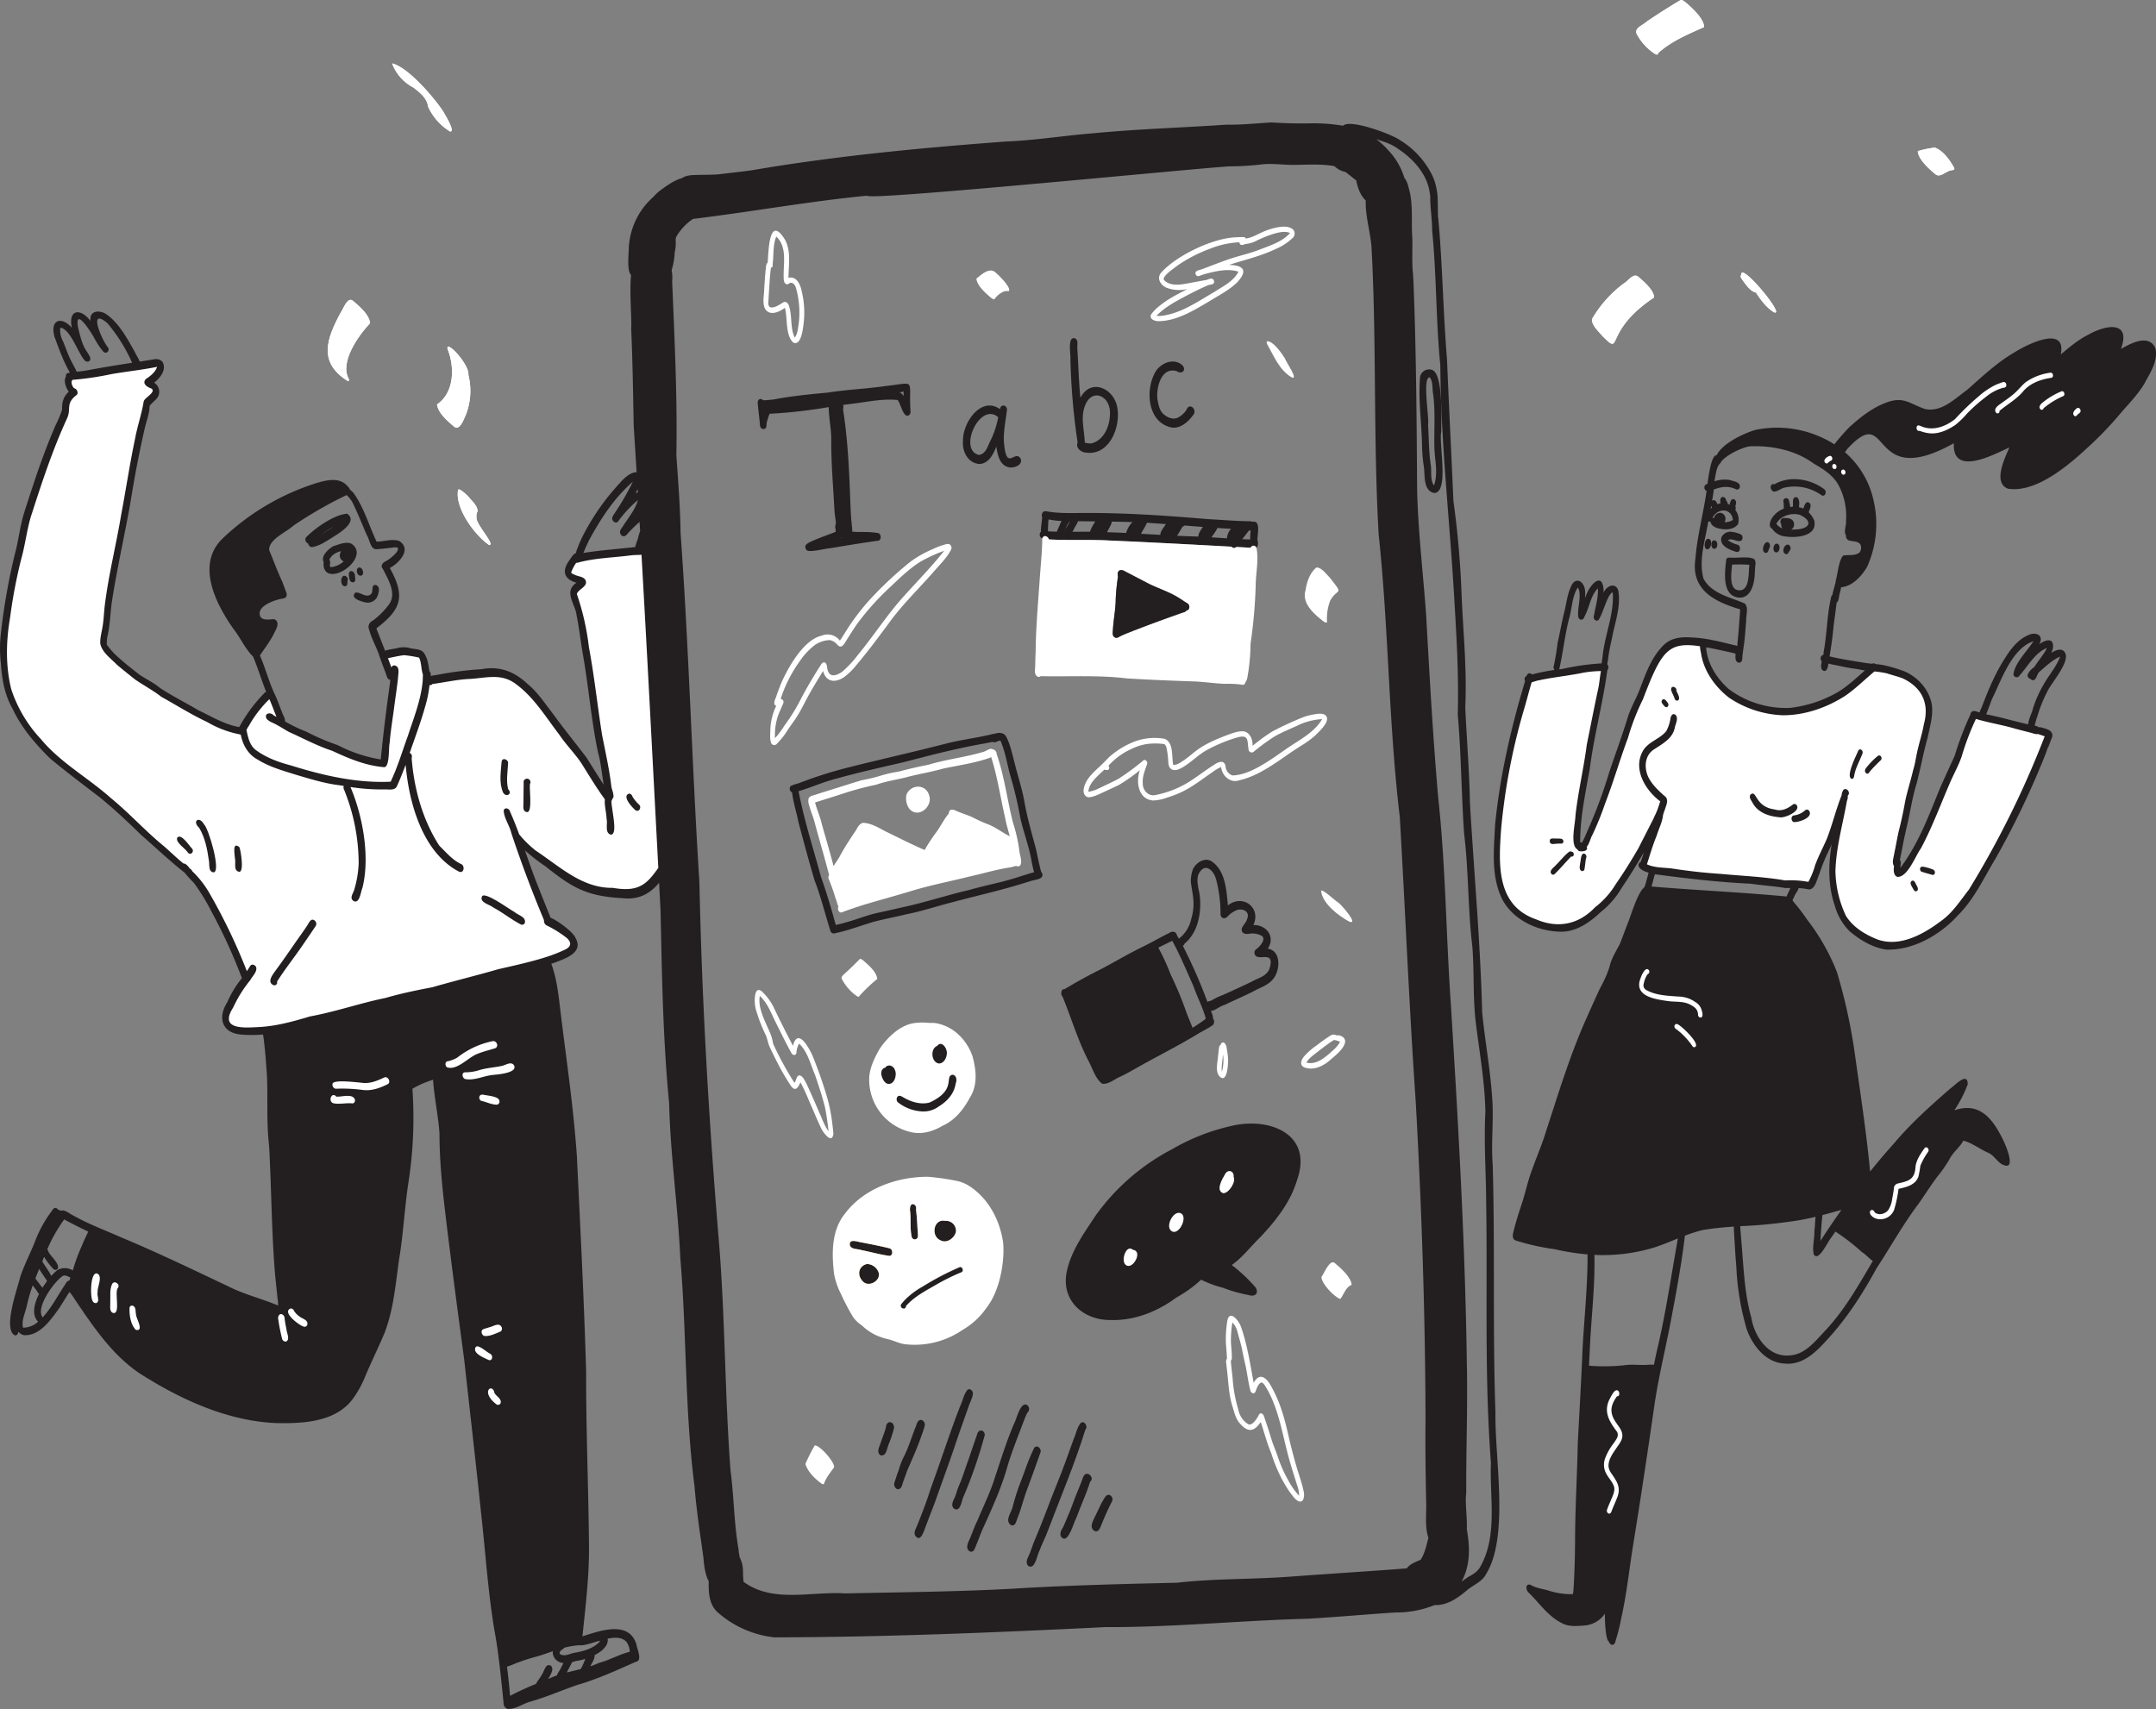 <svg xmlns="http://www.w3.org/2000/svg" width="801.83" height="635.681" data-name="Grupo 424"><rect width="100%" height="100%" fill="#808080" stroke="none"/><path fill="#fff" d="M26.471 140.257c3.285-.36 32.043-5.126 32.043-5.126s1.99.67 0 3.6-3.262 3.417-3.262 3.417 4.1 1.918 1.475 5.158-7.924 29.389-7.924 29.389l-6.529 35.354-3.105 19.84-1 6.951s3.52 6.745 13.883 13.89 23.838 14.621 23.838 14.621l13.035 4.935 1.691-1.332 7.191-10.981 2.553-1.606 4.473 8.985.967 1.908 17.758 8.825 15.564 5.738h3.98l3.357-26.635v-5.669l-3.357-8.375 8.213-1.061 5.047 1.061 2.229 6.2v4.173l19.1-3.04s10.178-2.822 19.758 7.885 20.732 25.457 20.732 25.457l7.781 11.981-9.367-60-.879-8.1-2.3-7.595 3.184-3.556-4.922-2.493v-2.019l2.867-4.324 24.279-3.037s1.5 3.563 1.475 5.68 7.965 114.206 7.965 114.206-8.576 7.635-13.061 7.675-13.973-1.162-13.973-1.162l-16.809-8.871-11.66-9.871 10.547 29.321 7.4 5.678s4.9 3.188.973 6.26-17.877 6.238-17.877 6.238l-95.988 23.968s-13.439.846-13.66-2.745 3.814-12.844 3.814-12.844l3.658-3.689-13.5-29.643s-5.871-9.728-14.854-15.911-22.775-22.127-22.775-22.127l-24.318-18.766s-18.863-14.392-13.879-46.2 7.352-37.9 7.352-37.9l13.09-36.53 1.77-4.084v-4.04l2.953-3.685s-4.278-5.017-.996-5.377" data-name="Trazado 7145"></path><path fill="#fff" d="M696.587 248.811s18.555-.05 19.986 11.758-3.625 22.412-3.625 22.412l-7.455 33.907v4.9l.91 2.619 4.043-4.3 8.627-16.927 4.625-12.013 5.447-11.554 5.684-13.992 25.248 6.464 1.557 1.307v4.952l-14.762 29.893-13.521 23.789s-15.07 21.757-32.939 19.761-18.824-22.7-18.824-22.7v-13.488l2.309-9.061-6.312 11.9-3.8 10.647h-8.543l-40.123-3.7-11.016-2.076-3.494-1.523 3.494-8.94v-3.572l-4.293 7.609-9.629 15.138s-6.172 8.58-11.785 10.859-22.576 4.053-29.83-10.859 6.334-66.4 6.334-66.4l3.973-13.112 19.523-3.7h8.691l-4.568 24.582-6.094 32.119v8.342l1.971 1.747 8.691-19.223 11.369-33.841 7.139-16.5s3.791-8.048 9.523-7.977 8.053 1.2 8.053 1.2.979 15.552 13.982 21.308 27.143 3.847 36.744-2.209 8.223-5.851 8.223-5.851Z" data-name="Trazado 7144"></path><path fill="#fff" d="M126.609 116.432c1.064-1.4 2.665-6.474 4.793-4.422 2.43 2.115 5.844 4.92 6.231 8.189-4.3 4.542-11.313 14.386-8 20.6.234.336.26 1.2-.4.86-10.956-6.878-7.755-15.616-2.622-25.227" data-name="Trazado 6980"></path><path fill="#fff" d="M145.828 23.597c5.874 1.349 15.459 12.535 18.915 17.728.57 1.056 4.844 7.831 2.631 7.576a20.96 20.96 0 0 1-8.159-9.236c-.434-3.226-3.013-5.184-5.405-7.078a16.68 16.68 0 0 1-7.981-8.99" data-name="Trazado 6981"></path><path fill="#fff" d="M174.192 139.454a24.36 24.36 0 0 1-.983 14.931c-.7 1.566-2.337 6.18-4.439 4.209-2.379-2.055-5.891-4.988-6.223-8.172 6.483-4.409 6.593-13.905 3.925-20.558-.907-3.924 8.2 5.666 7.721 9.59" data-name="Trazado 6982"></path><path fill="#fff" d="M177.61 190.202a3.7 3.7 0 0 0-.392 2.171c-.554 2.354 7.257 10.424 4.7 10.351-5.376-3.627-12.752-13.705-11.564-20.435.293-1.123 3.571 2.158 3.826 2.426 1.243 1.587 3.474 3.363 3.427 5.486" data-name="Trazado 6983"></path><path fill="#fff" d="M595.956 125c-1.447-1.8-3.924-3.839-3.912-6.261a44.2 44.2 0 0 1 11.918-13.356c1.63-.86 3.447-4.031 5.367-2.4s5.9 5.065 5.8 7.636l.034.026c-19.357 12.888-11.334 22.179-19.2 14.356" data-name="Trazado 6985"></path><path fill="#fff" d="M608.59 12.387c-.647-2.056 2.545-3.077 3.754-4.294a246 246 0 0 1 12.6-8.015c.515-.3 1.307.344 1.686.608 2.494 2.065 7.027 6.133 7.142 9.381-5.989 2.66-12.19 5.248-17.119 9.683.145.6-.51.583-.915.447a19.8 19.8 0 0 1-7.146-7.811" data-name="Trazado 6986"></path><path fill="#fff" d="M647.936 104.016c-.949-1.388-.468-1.06-.281-2.362 1.056-2.737 16.787 16.527 11.99 14.454-2.8-1.788-4.814-4.567-6.615-7.3-2.089-.362-3.89-3.188-5.094-4.788" data-name="Trazado 6987"></path><path fill="#fff" d="M713.243 56.226a34 34 0 0 1 6.359-1.315c3.1 1.175 5.44 4.491 7.04 7.325.557 1.145-.217.89-1.021 1.136-1.971.251-4.086 2.95-5.887 1.379-2.311-1.932-6.346-5.508-6.491-8.526" data-name="Trazado 6988"></path><path fill="#231f20" d="M533.319 180.556c1.639-4.684.214-9.577.131-14.305-.131-6.5.406-13.03-.439-19.5-.451-2.309.065-4.475-1.263-6.391-2.895-.063-.126 14.91-.653 17.675.329 4.841.266 9.71.954 14.516.525 2.519-.316 6 1.27 8m-.959-43.033c4.532.976 3.6 18.851 3.663 23.034-1.006 4.423 3.033 22.7-2.657 22.834-4.183-.939-3.34-6.582-3.836-9.846a59 59 0 0 1-.678-8.441c-.185-8.063-1.361-16.131-.768-24.188a3.408 3.408 0 0 1 4.276-3.393" data-name="Trazado 6990"></path><path fill="#231f20" d="M370.092 272.901c1.2.154 1.606 2.268.317 2.714q-.586.162-1.177.3c-.931.223-1.869.412-2.808.587-10.225 1.766-20.278 4.376-30.306 7-8.348 1.928-16.709 3.779-24.962 6.1-4.853 1.2-9.39 3.28-14.156 4.705q-.54.164-1.084.312a.87.87 0 0 1-.715.259 1.3 1.3 0 0 1-.605-.118 1.533 1.533 0 0 1-.524-2.4 15.5 15.5 0 0 1 2.84-.968 158 158 0 0 1 19.765-6.223c11.474-2.886 23.022-5.45 34.483-8.4 6.105-1.634 12.424-2.286 18.54-3.851a1.1 1.1 0 0 1 .391-.018Z" data-name="Trazado 6991"></path><path fill="#231f20" d="M387.221 324.321a1.64 1.64 0 0 1 .431 1.51c-.364 1.377-3.363 1.44-4.562 1.977-1.347.389-2.679.818-4.021 1.219-8.253 2.483-16.674 4.361-24.994 6.607-5.643 1.413-11.15 3.317-16.869 4.414-4.215 1.042-8.5 1.811-12.688 2.942-4.6 1.389-9.161 3.147-13.858 4.115-.02 0-.038 0-.056-.01a1.47 1.47 0 0 1-1.121-1.29c-.12-.943.54-1.423 1.415-1.728 1.006-.35 2.3-.47 3.014-.8 4.173-1.039 8.143-2.761 12.343-3.7q4.185-.876 8.35-1.87c8.627-1.769 16.977-4.6 25.554-6.581 4.143-1.207 8.365-2.12 12.551-3.161 4.009-1.011 7.908-2.407 11.88-3.537q.788-.228 1.582-.436a1.13 1.13 0 0 1 1.048.334" data-name="Trazado 6992"></path><path fill="#231f20" d="M387.217 324.321c.248 1.368-1.34 2.469-2.3 1.108q-.179-.497-.328-1.005c-.724-2.43-1.034-5.053-1.648-7.522-1.062-4.218-2.491-8.339-3.457-12.586a146 146 0 0 0-3.734-15.785c-1.206-4.317-1.86-8.857-3.643-12.978-.945-.154-1.611.663-2.464.57a1.3 1.3 0 0 1-.409-.2 1.693 1.693 0 0 1-.189-2.484 4.5 4.5 0 0 1 1.047-.534c1.558-.558 3.51-.365 4.22 1.3 1.556 3.074 2.183 6.548 3.1 9.851 1.114 4.642 2.8 9.582 3.571 14.188 1.054 6 2.768 11.783 4.328 17.655.59 2.765 1.141 5.541 1.868 8.273a2 2 0 0 1 .036.158" data-name="Trazado 6993"></path><path fill="#231f20" d="M311.343 345.757a1.35 1.35 0 0 1-.741 1.337 1.294 1.294 0 0 1-1.729-.687c-1.97-6.275-3.536-12.721-5.907-18.884-2.158-7.252-4.1-14.578-6.064-21.885-.211-1.737-2-7.428-2.3-10.878-.12-1.343-.015-2.347.494-2.647 1.206-.733 2.27 1.039 1.892 2.1q.01.048.018.1c2.03 10.79 5.482 21.283 8.326 31.88 2.015 5.618 3.716 11.369 5.287 17.115a6 6 0 0 0 .281.775 4.1 4.1 0 0 1 .447 1.681" data-name="Trazado 6994"></path><path fill="#231f20" d="M465.677 194.083c1.373.76 1.032 3.308-.933 2.953-.028 0-.058-.01-.088-.016q-.416-.014-.831-.032l-.659-.025q-.924-.037-1.847-.081l-.234-.01-1.1-.053q-1.093-.057-2.185-.118-2.526-.142-5.052-.314-1.08-.072-2.161-.148l-.788-.056q-1.213-.087-2.424-.178-3.455-.257-6.9-.532l-1.792-.14q-.766-.06-1.533-.118l-.434-.033-.969-.075-2.168-.165q-3.514-.262-7.028-.489-.738-.047-1.478-.091c-.091 0-.184-.01-.276-.013-.353-.019-.705-.033-1.058-.05q-1.294-.057-2.588-.1a365 365 0 0 0-7.686-.179q-1-.015-1.989-.027c-.234 0-.471-.007-.707-.008l-.5-.007-1.273-.013-1.691-.016q-2.723-.027-5.444-.062c-.311 0-.622-.007-.933-.007-.979 0-1.964 0-2.946-.008h-.042a73 73 0 0 1-3.165-.08 31 31 0 0 1-4.787-.582c-.019 0-.039-.007-.059-.012-1.606.452-2.81-2.529-1.1-3a1.3 1.3 0 0 1 .21-.045c4.593.891 9.324.665 13.991.66 15.384-.1 30.861.984 46.158 2.284 5.29.258 10.559.756 15.858.79a1.7 1.7 0 0 1 .63.2" data-name="Trazado 6995"></path><path fill="#231f20" d="M465.422 200.665c1.192 0 1.668 1.511 1.247 2.422a1.03 1.03 0 0 0-1.2.17 1.6 1.6 0 0 0-.364.475q-2.671-.142-5.342-.288l-1.714-.093c-15.161-.822-30.351-1.641-45.5-2.3-7.475-.432-14.97.025-22.443-.407a1.97 1.97 0 0 0-1.115-1.194.95.95 0 0 0-.787.1 1.4 1.4 0 0 0-.3.244 1.4 1.4 0 0 0-.268.526 1.46 1.46 0 0 1-.69-.566 1.53 1.53 0 0 1 .223-2.005 1.5 1.5 0 0 1 1.35-.185q.622.044 1.244.079c1.1.061 2.2.1 3.3.128.9.023 1.806.035 2.71.042h.1q1.5.007 3 0c2.161-.01 4.323-.033 6.482-.025q1.237 0 2.471.027l.524.01c.141 0 .282.007.422.012q.638.015 1.277.04.84.03 1.681.077l.285.015c2.267.07 4.534.167 6.8.278q1.31.062 2.62.135l.136.007q1.4.075 2.793.154c2.391.135 4.782.276 7.173.411q1.146.065 2.294.128l.306.016q.452.025.9.047a296 296 0 0 0 2.694.137c2.6.125 5.2.228 7.8.293l.165.008q.97.05 1.942.108c.2.01.407.021.612.035q1.169.07 2.339.145c1.906.123 3.809.253 5.709.371q.731.048 1.458.091l.8.045.4.023 1.82.1q.6.03 1.2.055 1.487.065 2.965.1l.48.013" data-name="Trazado 6996"></path><path fill="#231f20" d="M388.831 190.196c1.283.328 1.3 1.666 1.159 3.013a14.4 14.4 0 0 0-.188 2.293 20 20 0 0 0-.04 2.143c-.027.793-.174 1.521-.772 1.81a.95.95 0 0 0-.787.1c-.667-.206-.949-.9-1.033-1.8-.165-1.734.414-4.206.386-5.279-.258-.888-.051-2.255 1.087-2.316a2 2 0 0 1 .19.04" data-name="Trazado 6997"></path><path fill="#231f20" d="M396.246 191.679c1.332-.665 2.126 1.082 1.7 2.192a1.25 1.25 0 0 1-.6.685 8.8 8.8 0 0 0-.931 1.965c-.168.427-.344.873-.532 1.294-.065.15-.133.3-.2.435-.532 1.089-1.159 1.885-1.95 1.513a1.626 1.626 0 0 1-.657-1.99 4.8 4.8 0 0 1 .372-1.008c.469-.953.85-2 1.338-2.974a7.5 7.5 0 0 1 1.47-2.112" data-name="Trazado 6998"></path><path fill="#231f20" d="M400.879 192.125a2.2 2.2 0 0 1 .048 1.754c-.336 1-1.126 1.975-1.48 2.88a10 10 0 0 0-.577 1.054c-.647 1.277-1.487 2.855-2.747 1.919a1.7 1.7 0 0 1-.452-1.481 2.7 2.7 0 0 1 .1-.435 6.3 6.3 0 0 1 .63-1.294c.332-.552.7-1.084.916-1.558a6.7 6.7 0 0 0 .658-1.092c.737-1.407 1.643-3.231 2.9-1.746" data-name="Trazado 6999"></path><path fill="#231f20" d="M410.267 193.976a1.33 1.33 0 0 1-.584 1.222c-.347.507-.793 1.621-1.337 2.625a10 10 0 0 1-.27.472c-.63 1.039-1.376 1.807-2.242 1.368a1.8 1.8 0 0 1-.483-1.877 16.2 16.2 0 0 1 1.477-2.993 8 8 0 0 0 .474-.848 4.05 4.05 0 0 1 1.028-1.462 1.13 1.13 0 0 1 1.495.314 2 2 0 0 1 .442 1.177" data-name="Trazado 7000"></path><path fill="#231f20" d="M412.816 192.675a1.58 1.58 0 0 1 .647 1.345c-.035 1.1-1.024 2.339-1.407 3.314a4 4 0 0 0-.329.62c-.564 1.254-1.1 3.17-2.591 2.373a1.61 1.61 0 0 1-.628-1.665 3.5 3.5 0 0 1 .261-.824c.321-.738.824-1.475 1.094-2.1a10.3 10.3 0 0 0 .9-1.756 6 6 0 0 1 .445-.806c.406-.6.9-.934 1.6-.5" data-name="Trazado 7001"></path><path fill="#231f20" d="M424.705 192.733a1.6 1.6 0 0 1 .09 1.616 1.4 1.4 0 0 1-.552.525 32 32 0 0 0-2.676 3.513c-.051.078-.1.153-.156.231q-.252.376-.5.758a1 1 0 0 1-1.064.737 1.614 1.614 0 0 1-1.038-1.869 9.9 9.9 0 0 1 2.338-4.047c.58-.7 1.132-1.292 1.463-1.671a1.232 1.232 0 0 1 2.094.2" data-name="Trazado 7002"></path><path fill="#231f20" d="M425.682 192.281c1.139.4 1.185 1.257.87 2.171a19 19 0 0 1-1.277 2.454 10.6 10.6 0 0 0-.911 1.634c-.578 1.115-1.275 2.141-2.431 1.305a1.7 1.7 0 0 1-.519-1.227 2 2 0 0 1 .02-.238c.165-1.162 1.362-2.356 1.841-3.37a4 4 0 0 0 .465-.712 7.8 7.8 0 0 1 .968-1.566 1.24 1.24 0 0 1 .974-.451" data-name="Trazado 7003"></path><path fill="#231f20" d="M411.475 193.991a6.9 6.9 0 0 1-.772 2.437c-.193.379-.392.959-.656 1.446-.349.645-.815 1.131-1.538.785a1 1 0 0 1-.148-.078 2 2 0 0 1-.283-.286 1.5 1.5 0 0 1-.254-.482c-.372-1.164.718-2.631 1.124-3.716q.02-.067.047-.135a2.4 2.4 0 0 1 .831-1.164c.416-.273.913-.248 1.388.377l.023.03a1.56 1.56 0 0 1 .238.785" data-name="Trazado 7004"></path><path fill="#231f20" d="M436.648 193.636a2.14 2.14 0 0 1 .067 1.544 1.3 1.3 0 0 1-.586.735c-.46.524-1.195 2.075-1.995 3.181q-.14.194-.283.366c-.524.634-1.064 1.009-1.564.73a1.46 1.46 0 0 1-.753-1.24c-.031-1.008.835-2.19 1.363-2.98a8 8 0 0 0 .68-1.031 4.46 4.46 0 0 1 1.794-2.058 1.18 1.18 0 0 1 1.277.753" data-name="Trazado 7005"></path><path fill="#231f20" d="M438.458 193.588a1.78 1.78 0 0 1 .294 1.525q-.034.11-.071.219a19 19 0 0 1-1.151 2.308 18 18 0 0 0-.863 1.587 3.9 3.9 0 0 1-.8 1.089 1.164 1.164 0 0 1-1.4.153 1.66 1.66 0 0 1-.612-1.007 1.6 1.6 0 0 1-.023-.383c.043-1.041.9-2.18 1.372-3.052a8 8 0 0 0 .546-.921 7.7 7.7 0 0 1 .9-1.47 2.5 2.5 0 0 1 .541-.483 1.07 1.07 0 0 1 1.269.431" data-name="Trazado 7006"></path><path fill="#231f20" d="M438.939 193.295c1.269-.435 2.216 1.312 1.536 2.176a1.12 1.12 0 0 1-.569.375c-.54.575-1.3 2.284-2.173 3.432-.585.775-1.219 1.293-1.864 1.037a1.3 1.3 0 0 1-.348-.214 1.7 1.7 0 0 1-.482-.959c-.156-1.26 1.265-2.591 1.89-3.628q.112-.15.221-.3a7.3 7.3 0 0 1 1.31-1.626 2.3 2.3 0 0 1 .48-.293" data-name="Trazado 7007"></path><path fill="#231f20" d="M450.809 194.567a1.6 1.6 0 0 1 .118.93 4.4 4.4 0 0 1-.336.741c-.442.785-1.08 1.492-1.513 2.283a11 11 0 0 0-.825 1.2 5.4 5.4 0 0 1-.579.756 1.18 1.18 0 0 1-1.117.465 1.62 1.62 0 0 1-.858-1.365c-.055-1.13.9-2.512 1.681-3.576.251-.339.484-.647.66-.9.457-.52.854-1.328 1.633-1.358a1.3 1.3 0 0 1 1.137.825" data-name="Trazado 7008"></path><path fill="#231f20" d="M452.756 194.682c.635 1.421-.632 2.8-1.318 3.962a8.4 8.4 0 0 0-.845 1.224c-.577.925-1.237 1.862-2.224 1.521a1.8 1.8 0 0 1-.7-.91 1.7 1.7 0 0 1-.033-.791c.3-1.679 2.638-3.68 3.169-5.121q.025-.07.045-.138a1.069 1.069 0 0 1 1.9.253" data-name="Trazado 7009"></path><path fill="#231f20" d="M461.443 194.959a1.49 1.49 0 0 1-.02 1.525 3 3 0 0 0-.337.387 14 14 0 0 0-.878 1.413c-.4.707-.823 1.48-1.25 2.113a4 4 0 0 1-1.046 1.151q-.047.03-.095.055a.79.79 0 0 1-.6.081 1.82 1.82 0 0 1-.913-1.446 6.13 6.13 0 0 1 1.5-3.538c.66-.9 1.378-1.717 1.809-2.259a1.155 1.155 0 0 1 1.829.519" data-name="Trazado 7010"></path><path fill="#231f20" d="M463.274 195.246a1.42 1.42 0 0 1 .1 1.129c-.334 1.347-1.811 3.079-2.364 3.847a2 2 0 0 0-.228.271c-.56.766-.948 2.026-1.95 1.952a1.65 1.65 0 0 1-.968-.756 1 1 0 0 1-.043-.087 1.98 1.98 0 0 1-.057-1.274 6.54 6.54 0 0 1 1.483-2.612c.566-.71 1.179-1.377 1.724-2.1a5.4 5.4 0 0 1 .475-.657 1 1 0 0 1 .58-.346 2.1 2.1 0 0 1 1 .364 1.1 1.1 0 0 1 .246.269" data-name="Trazado 7011"></path><path fill="#231f20" d="M465.182 195.827a1.43 1.43 0 0 1-.294 1.029q-.07.09-.143.18l-.213.269q-1.11 1.4-2.181 2.821a3 3 0 0 0-.374.422 18.8 18.8 0 0 1-2.217 2.9 1.08 1.08 0 0 1-1.551.1 2 2 0 0 1-.163-.2 1.76 1.76 0 0 1-.186-1.663q.022-.07.052-.141a5.5 5.5 0 0 1 .648-1.174c.526-.755 1.19-1.481 1.648-2.09.1-.138.2-.271.276-.4a16 16 0 0 0 .836-1.007 12 12 0 0 1 1.708-1.9 4.6 4.6 0 0 1 .587-.412l.062-.018a1.294 1.294 0 0 1 1.506 1.28" data-name="Trazado 7012"></path><path fill="#231f20" d="M467.769 195.258c.366 1.794-.047 3.673-.14 5.485.3.885.378 2.429-.346 3.015a1.6 1.6 0 0 0-.615-.67 1.03 1.03 0 0 0-1.2.17 5.6 5.6 0 0 1-.526-2.605 33 33 0 0 1 .191-3.343 1.9 1.9 0 0 1-.6 0 1.5 1.5 0 0 1-.707-.318 1.6 1.6 0 0 1-.456-.612 1.8 1.8 0 0 1-.1-1.129 1.4 1.4 0 0 1 .4-.7 1.63 1.63 0 0 1 1.352-.374c.224-.031.442-.065.65-.09.95-.121 1.706-.076 2.092 1.175" data-name="Trazado 7013"></path><path fill="#231f20" d="m285.019 157.93.028.434c-.085 1.819-2.316 1.513-2.4-.146-.209-2.677-.6-5.34-.826-8.017-.269-1.83 1.238-2.211 1.989-1.312a1.95 1.95 0 0 1 .409 1.3c.246 2.582.617 5.157.8 7.744" data-name="Trazado 7014"></path><path fill="#231f20" d="M336.032 147.377c.007-.577.021-1.154.028-1.731a14 14 0 0 1-1.533.306 2 2 0 0 1 .391.163 3.1 3.1 0 0 1 1.114 1.262m2.59 5.525c.143.845-.381 1.834-1.347 1.706-1.564-.276-2.329-4.424-3.44-5.816-5.966-.609-11.964.876-17.888 1.5q-1.194.162-2.391.336-1.17.17-2.341.344l-.194.03q-.142.02-.283.042l-1.443.218-1.089.165a189 189 0 0 1-22 2.484 25 25 0 0 0-1.148 3.771 1.4 1.4 0 0 1-.043.244 1.1 1.1 0 0 1-1.352.916c-2.141-.783.1-5.543.667-7.059-1.2.1-2.524-.665-2.118-2.072a1.075 1.075 0 0 1 1.157-.836c.148 0 .293.008.441.01 1.343.007 2.693-.181 4.032-.307 6.631-1.28 13.419-1.93 20.129-2.559 7.078-1.125 14.254-1.383 21.342-2.416 11.846-1.33 8.5-2.862 9.306 9.3" data-name="Trazado 7015"></path><path fill="#231f20" d="M313.401 192.427c.07 1.305.906 3.959.341 5.31a1.3 1.3 0 0 1-.56.652 1.6 1.6 0 0 1-.742.18q-.061-.013-.12-.028c-1.464-.4-1.187-2.264-1.343-3.465l-.043-.36c-.228-1.877-.573-3.658-.624-5.547-.5-8.7-1.222-17.391-1.164-26.1-.041-3.882-.916-7.77-.941-11.633 0-.308 0-.614.01-.921.472-1.32 1.563-.958 2.173-.141a2.3 2.3 0 0 1 .349.68 1.46 1.46 0 0 1-.08 1.159 92 92 0 0 1 1.252 16.159c.4 6.075.589 12.159 1.039 18.227.116 1.278.158 2.562.25 3.842.048.665.11 1.33.2 1.992" data-name="Trazado 7016"></path><path fill="#231f20" d="M316.783 195.002c.023.695.2 1.773.174 2.737-.032 1.18-.367 2.19-1.671 2.112a2 2 0 0 1-.219-.022 2.08 2.08 0 0 1-1.307-1.927l-.018-.165c-.057-.522-.053-1.061-.091-1.523-.113-1.919-.443-3.864-.452-5.779v-.085c-.22-8.443-.658-16.827-1.043-25.257.243-3.021-1.6-10.5-1.135-14.087q.015-.12.035-.236a2.84 2.84 0 0 1 .5-1.317c1.049-.68 1.748.165 2 1.179a2.95 2.95 0 0 1-.027 1.671c1.9 11.828 2.313 23.787 2.768 35.745.1 2.323.2 4.645.486 6.955" data-name="Trazado 7017"></path><path fill="#231f20" d="M315.727 197.464a5 5 0 0 1-.441 2.386 1.278 1.278 0 0 1-1.96.492 3 3 0 0 1-.246-.222c-.055-.055-.1-.111-.153-.17a2.93 2.93 0 0 1-.607-1.41c-.213-1.257.118-2.725.035-3.939a43 43 0 0 0-.04-.617c-.056-.8-.134-1.606-.183-2.411-.426-7.985-.522-16.028-1.644-23.96-.565-3.964-.56-7.979-.937-11.959.033-1.418-.655-3.021-.256-4.389a2.5 2.5 0 0 1 .231-.549.98.98 0 0 1 .863-.349 1.16 1.16 0 0 1 .667.4 2 2 0 0 1 .16.206 2.05 2.05 0 0 1 .344 1.472c.73 4.348.841 8.762 1.435 13.128 1.324 6.908 1.678 13.935 2.165 20.938.118 3.435.5 6.852.5 10.29a5 5 0 0 1 .065.662" data-name="Trazado 7018"></path><path fill="#231f20" d="M326.705 198.308c1.242.527 1.1 3-.451 2.846-5.888.828-11.851 1.842-17.755 2.8-1.669.067-7.879 1.8-8.586.557-1.354-1.879.972-2.717 2.358-3.354 2.778-1.235 5.668-2.2 8.489-3.333q0-.372.007-.744.002-.108.008-.216a2.7 2.7 0 0 1 .158-2.147q.055-.143.1-.277a1.015 1.015 0 0 1 1.277-.452 1.38 1.38 0 0 1 .853.919 19 19 0 0 1 .013 3.485c0 .088 0 .175.008.261a1.69 1.69 0 0 1-.262 1.3 1.3 1.3 0 0 1-.215.228l.367-.058.778-.123a1.825 1.825 0 0 1-.1-2.095 1.89 1.89 0 0 1 1.967-.437 3.4 3.4 0 0 1 .477.151q.374.075.753.123c1.64.213 3.312.087 4.962.158a28 28 0 0 1 4.787.411" data-name="Trazado 7019"></path><path fill="#231f20" d="M368.408 163.809a32 32 0 0 0 2.818-8.609c-6.747-5.982-15.071 12.16-7.146 14.031 2.7-.417 3.234-3.381 4.328-5.422m11.148 6.727c1.084 2.562-2.857 3.856-4.773 3.177-3.174-1.022-3.773-4.718-4.237-7.588-1.157 2.852-2.722 6.18-6.2 6.478-4.388-.3-6.562-4.631-6.193-8.653-.2-6.553 6.644-16.792 13.758-11.756.2-1.92 2.479-1.709 2.61.118-.431 3.778-1.26 7.557-1.2 11.385.82 12.35 3.984 3.327 6.232 6.839" data-name="Trazado 7020"></path><path fill="#231f20" d="M405.866 164.938c4.92-1.219 7.038-6.85 6.94-11.482-.005-6.43-6.967-9.294-9.386-2.266-1.6 4.364-.1 8.935.015 13.417a6.2 6.2 0 0 0 2.431.331m9.5-14.124c1.791 7.367-2.571 18.937-11.616 17.52-1.8-.15-3.761-1.776-2.979-3.714a247 247 0 0 1-2.672-31.049c.159-1.649-1.238-8.618 1.724-7.708 1.318.735.755 2.408.832 3.618.407 6.16.534 12.34 1.159 18.483 3.723-7.162 11.839-3.864 13.554 2.85" data-name="Trazado 7021"></path><path fill="#231f20" d="M442.173 151.286c1.51-.547 2.6 1.643 1.787 2.8-1.814 2.574-4.65 5.329-8.043 4.959-9.314-1.691-10.21-14.46-5.921-21.19 2.135-2.95 6.433-4.675 9.547-2.168 1.859 1.689.261 3.771-1.867 2.391-5.8-1.842-7.808 6.27-7.2 10.612.352 1.8.7 3.774 2.022 5.139 1.432 1.365 3.679 2.471 5.6 1.486a8.1 8.1 0 0 0 3.252-3.049 1.47 1.47 0 0 1 .828-.984" data-name="Trazado 7022"></path><path fill="#231f20" d="M329.495 530.889c.213-2.746 3-2.356 3.009.213a44 44 0 0 1-1.935 5.959c-.728 1.416-.747 4.519-2.9 4.3-1.558-.6-.993-2.579-.453-3.733.7-2.268 1.672-4.444 2.275-6.74" data-name="Trazado 7023"></path><path fill="#231f20" d="M342.185 528.196c1.187-.245 2.01 1.187 1.707 2.228-.354 1.352-.844 2.667-1.32 3.98-1.483 4.3-3.372 8.432-5.176 12.6-.552 1.684-1.24 3.32-1.772 5.009-.2 1.072-1.077 2.532-2.306 1.691a2.1 2.1 0 0 1-.67-2.269c.55-1.512.959-3.076 1.581-4.566a27.7 27.7 0 0 1 2.085-5.367c1.687-3.356 2.69-6.936 4.09-10.4.518-.994.547-2.524 1.781-2.91" data-name="Trazado 7024"></path><path fill="#231f20" d="M359.884 516.89c.972-.585 2.015.539 1.942 1.513-.118 1.726-1.277 3.49-1.751 5.21-1.207 3.356-2.348 6.716-3.555 10.069-2.76 8.471-5.957 16.953-8.885 25.307-1.112 2.917-2.261 5.817-3.352 8.744-.625 1.546-1.844 6.331-3.915 3.46-.653-1.279.249-2.537.713-3.713 1.857-4.557 3.629-9.247 5.114-13.923 3.724-10.141 6.955-20.468 10.9-30.539.966-1.987 1.322-4.478 2.793-6.128" data-name="Trazado 7025"></path><path fill="#231f20" d="M366.266 533.679a175 175 0 0 1-7.819 22.758c-.836 1.41-1.109 6.112-3.512 4.8-1.766-1.365-.057-3.48.461-5.054.364-1.051.665-2.12 1.076-3.153 1.48-3.313 2.462-6.807 3.749-10.193 1.052-3.076 2.062-6.165 3.169-9.221.386-2.065 2.614-2.005 2.873.063" data-name="Trazado 7026"></path><path fill="#231f20" d="M381.833 522.527a1.837 1.837 0 0 1 .221 2.993c-.605 1.177-1.051 2.427-1.536 3.656-1.948 5.2-4.049 10.347-5.659 15.662-2.216 8.031-5.614 15.615-9.058 23.169-1.019 2.082-1.7 4.3-2.629 6.422-.485 1.149-1.008 3.535-2.7 2.514-1.749-1.438.028-3.822.58-5.475.8-2.017 1.544-4.061 2.522-6.007 2.125-5.154 4.632-10.135 6.294-15.469 2.311-6.817 4.378-13.713 7.227-20.341 1-1.687 2.245-8.072 4.737-7.124" data-name="Trazado 7027"></path><path fill="#231f20" d="M384.679 538.488c1.054-1.19 2.638.343 2.328 1.62a910 910 0 0 1-5.332 14.762c-1.229 3.486-2.106 7.089-3.533 10.507-.263 1.024-.885 2.526-2.2 1.882-2.323-1.6.164-4.662.647-6.692a85 85 0 0 1 2.843-8.971c1.721-4.366 3.108-8.944 5.247-13.108" data-name="Trazado 7028"></path><path fill="#231f20" d="M382.556 582.575c-1.074-.837-.781-2.414-.16-3.441 1.038-2.147 1.6-4.479 2.586-6.649 2.937-6.812 5.368-13.844 8.178-20.713 2.242-5.428 4.165-10.972 6.145-16.5.93-1.977 1.243-4.451 2.732-6.072 1.445-.833 2.692 1.616 1.608 2.593-3.928 12.74-9.172 25.013-13.888 37.47-.924 2.583-2.36 5.252-3.273 7.788-.821 1.514-1.491 6.718-3.927 5.525" data-name="Trazado 7029"></path><path fill="#231f20" d="M395.127 572.12c-1.456-1.089-.51-2.934.288-4.133.558-1.124.972-2.322 1.475-3.47 1.483-3.211 2.362-6.172 3.676-9.345.6-1.467 1.239-2.92 1.789-4.406.383-1.022.675-2.689 2.089-2.564 1.273.224 2.268 2.089.984 2.918-1.394 4.622-3.521 9.008-5.16 13.552-.939 1.527-2.791 9.059-5.139 7.448" data-name="Trazado 7030"></path><path fill="#231f20" d="M406.835 569.337c-1.726-1.314-.346-3.522.317-5.049.955-1.88 1.781-3.826 2.788-5.68.639-.937 1.172-2.687 2.546-2.575a1.736 1.736 0 0 1 1.115 2.376c-1.387 2.611-2.552 5.339-3.7 8.065-.584 1.254-1.17 4.009-3.066 2.863" data-name="Trazado 7031"></path><path fill="#231f20" d="M457.497 418.919c14.248-3.6 31 2.619 24.891 20.018-2.437 8.248-7.846 15.027-13.63 21.2-3.568 3.46-6.577 7.5-10.644 10.419a58.4 58.4 0 0 1 8.76 8.237c1.513 2.191-.138 3.759-2.517 2.916a53.7 53.7 0 0 1-9.595-2.725 40 40 0 0 1-8.051-2.981 47.3 47.3 0 0 1-9.257 6.664c-7.023 5.222-15.642 8.642-24.492 8.331-9.827.093-18.068-6.928-16.36-17.236 1.426-8.122 6.551-15.05 11-21.8a81.1 81.1 0 0 1 28.274-24.48 77.7 77.7 0 0 1 21.617-8.564" data-name="Trazado 7032"></path><path fill="#fff" d="M418.814 470.613c-2.192-1.271-.052-8.051 2.543-5.725 3.777.442.018 7.484-2.543 5.725" data-name="Trazado 7033"></path><path fill="#fff" d="M435.479 457.749c-2.136-1.946 1.219-8.038 3.91-6.326 2.422 1.657-1.259 8.7-3.91 6.326" data-name="Trazado 7034"></path><path fill="#fff" d="M454.849 443.813c-2.849-1.054-.218-5.419.79-7.122 1.1-1.985 3.462-1.059 3.146 1.1 1.026 1.758-1.9 6.284-3.936 6.022" data-name="Trazado 7035"></path><path fill="#fff" d="M338.182 300.835a6.77 6.77 0 0 1-1.082-5.2c1.568-3.985 7.261-4.136 8.459.232 1.451 4.182-4.13 8.816-7.377 4.963" data-name="Trazado 7036"></path><path fill="#fff" d="M375.54 311.07c-.592-2.289-1.317-4.546-1.721-6.882-1.76-7.515-2.841-15.225-5.2-22.568-.2.089-.4.178-.584.284-5.576 1.969-11.48 2.76-17.246 3.982-4.3 1.232-8.707 1.939-13.035 3.047-3.954 1.089-8.041 1.581-11.921 2.959a111 111 0 0 0-12.538 3.371c-3.319 1.094-6.671 2.117-10 3.171q-.083.029-.163.063c.677 2.694 1.954 5.444 2.5 8.036 1.465 5.131 2.976 10.248 4.32 15.409l.058.214c.921-1.511 2.126-3.109 2.537-4.083 1.729-3.147 3.692-6.137 5.7-9.1.673-1.114 1.362-2.685 2.785-2.913 3.026.163 5.651 1.77 8.248 3.167 4.855 2.332 9.658 4.828 14.6 6.935a67 67 0 0 1 4.494-6.818c1.578-2.192 2.755-4.722 4.51-6.774-.038-1.043.722-1.932 2.584-1.034 1.982.921 4.1 1.5 6.081 2.4a58 58 0 0 0 6.3 2.83c2.714 1.142 5.084 3.011 7.68 4.3m3.621 5.766c.221 1.56 1 3.349.394 4.865a1.11 1.11 0 0 1-1.623.37 24.5 24.5 0 0 1-3.864.836c-4.487.815-8.865 2.106-13.313 3.091-7.377 1.854-14.851 3.272-22.131 5.517-8.566 2.64-17.346 4.685-25.709 7.921l.008-.005c-1.049.012-1.531-1.322-1.1-2.163-.426-.987-.65-2.23-1.034-2.975a71 71 0 0 0-2.674-7.588 1.57 1.57 0 0 1 .255-1.2c-1.734-6.692-3.708-13.33-5.512-20.013-.516-1.965-1.38-3.818-1.867-5.791a4.47 4.47 0 0 1-.246-2.73 1.1 1.1 0 0 1 .525-.562 1.4 1.4 0 0 1 .951-.479c1.268-.376 2.525-.791 3.783-1.2 4.865-1.5 9.711-3.074 14.589-4.532a60 60 0 0 0 7.342-1.789 47.5 47.5 0 0 1 6.346-1.4c3.6-.963 7.229-1.816 10.892-2.512 6.634-2.023 13.562-2.765 20.211-4.73 1.167-.179 2.095-1.152 3.245-1.232a1.25 1.25 0 0 1 .457.151 1.886 1.886 0 0 1 1.614 1.869c2.86 8.238 3.9 16.965 6.027 25.41a57 57 0 0 1 2.429 10.866" data-name="Trazado 7037"></path><path fill="#fff" d="M361.683 392.922c1.412 5.084 1.992 10.779-1.019 15.417-2.309 4.337-5.528 8.378-10.115 10.4-3.427 2.065-7.365 3.255-11.371 2.459a19.986 19.986 0 0 1-15.886-20.776c.344-3.656 2.032-7.061 3.812-10.22 2.843-4.22 7.406-8.7 12.573-9.6a23 23 0 0 1 6.212-.085 9.6 9.6 0 0 1 3.852.466c5.708 1.6 10.058 6.408 11.943 11.933" data-name="Trazado 7038"></path><path fill="#f7941d" d="M326.462 472.655c1.98 3.377-3.515 6.747-5.8 3.713-2.026-2.276-1.259-5.5 1.763-6.2a4.67 4.67 0 0 1 4.033 2.484" data-name="Trazado 7039"></path><path fill="#f7941d" d="M330.867 464.34c1.245.379 1.349 2.714-.1 2.806-3.495-.462-6.9-1.481-10.361-2.143-1.364-.537-3.907-.171-4.355-1.863-.3-2.644 3.008-1.134 4.457-1 3.455.708 6.942 1.345 10.357 2.2" data-name="Trazado 7040"></path><path fill="#f7941d" d="M341.242 457.321a19 19 0 0 1 .136 2.623 1.174 1.174 0 0 1-2.326.073c-.676-3.083-.2-6.348-.58-9.489-.2-1.054.043-3.284 1.6-2.459a1.7 1.7 0 0 1 .594 1.774c.3 2.484.452 4.979.577 7.477" data-name="Trazado 7041"></path><path fill="#f7941d" d="M351.517 454.128a3.672 3.672 0 0 1 3.99 4.122c-.559 2.306-3.453 4.4-5.733 3.1-3.728-1.533-2.576-8.148 1.742-7.217" data-name="Trazado 7042"></path><path fill="#fff" d="M442.2 226.392a1.64 1.64 0 0 0-.928-2.155c-.967-.607-1.9-1.269-2.874-1.856-3.387-2.13-7.217-3.358-10.809-5.076-3.044-1.564-6.065-3.167-9.108-4.733-1.9-1.19-3.224-.241-2.7 1.931v.007a73 73 0 0 0-.845 8.5c-.043 3.626-.773 7.193-1.016 10.81-.023 1.181-.538 2.847.919 3.375.624.211 1.214-.223 1.749-.514 1.184-.59 2.409-1.079 3.643-1.551 6.542-2.6 13.164-4.99 19.8-7.334a1.92 1.92 0 0 0 1.259-.745 1.04 1.04 0 0 0 .906-.664m25.1-22.6c.871 4.589-.249 9.379-.3 14.027a183 183 0 0 1-1.907 21.6 76.6 76.6 0 0 1-.844 10.607c-.236.959-.271 2.913-1.056 3.689a1.107 1.107 0 0 1-1.619.921 39 39 0 0 0-6.155-.271c-3.59-.148-7.156-.673-10.746-.87-8.519-.291-17.038-.623-25.549-1.144-10.663-1.3-21.37-.594-32.069-.836h-.008a1.35 1.35 0 0 1-.845.265c-1.356-.3-1.385-1.94-1.254-3.055.131-2.026.073-4.056.218-6.083.075-9 .875-17.953 1.5-26.926.316-4.862.861-9.715.953-14.586a1.74 1.74 0 0 1 .019-.807 1.4 1.4 0 0 1 .268-.525 1.4 1.4 0 0 1 .3-.245.95.95 0 0 1 .786-.1 1.97 1.97 0 0 1 1.116 1.194c7.473.432 14.969-.025 22.443.407 15.146.655 30.336 1.475 45.5 2.3a2 2 0 0 0 .163.2 1.08 1.08 0 0 0 1.551-.1l5.342.288a1.55 1.55 0 0 1 .364-.475 1.03 1.03 0 0 1 1.2-.17 1.6 1.6 0 0 1 .615.67l.018.033" data-name="Trazado 7043"></path><path fill="#231f20" d="M441.271 224.233a1.64 1.64 0 0 1 .928 2.155 1.04 1.04 0 0 1-.906.664 1.92 1.92 0 0 1-1.259.744c-6.637 2.344-13.259 4.737-19.8 7.334-1.234.472-2.459.961-3.643 1.551-.535.291-1.126.725-1.749.514-1.458-.529-.943-2.195-.919-3.375.242-3.618.973-7.184 1.016-10.81a73 73 0 0 1 .845-8.5v-.007c-.524-2.171.8-3.121 2.7-1.93 3.042 1.566 6.063 3.169 9.108 4.733 3.591 1.717 7.422 2.946 10.809 5.076.977.587 1.907 1.249 2.875 1.856" data-name="Trazado 7044"></path><path fill="#231f20" d="M443.513 382.312a63 63 0 0 0 4.938-3.37c-1.082-4.182-3.189-7.994-4.577-12.074-2.559-5.673-4.9-11.452-7.9-16.912q-2.6 1.244-5.187 2.531a82 82 0 0 1 4.575 9.974 132 132 0 0 1 6.067 14.684c.72 1.737 1.413 3.435 2.085 5.167m28.521-21.727c2.642-8.069-5.017-2.135-5.492-6.092-.194-1.16 1-1.527 1.623-2.247.936-1 2.554-2.9 1.139-4.113a7.23 7.23 0 0 0-4.432-.863c-1.638.357-3.405.061-3.014-2.043.58-1.177 1.569-2.133 1.978-3.417 1.049-2.687-1.383-3.964-3.739-3.337a10.1 10.1 0 0 0-3.266 2.13c-1.037 1.358-2.65 1.34-2.938-.522.063-.878-.007-1.914-.028-2.7a50.3 50.3 0 0 0-1.539-10.07c-.981-4.017-4.607-6.737-6.725-1.8-.715 2.743.342 5.37.653 8.072.573 6.215-.722 13.283-5.743 17.453a1.23 1.23 0 0 1-.614.767 191 191 0 0 1 9.169 20.9 2.76 2.76 0 0 1 1.318-.464 28 28 0 0 1 4.74-2.275 455 455 0 0 0 10.362-4.795c2.3-1.368 5.342-1.905 6.547-4.584m-.52-7.728c4.974.83 4.605 7.786 2.206 11-1.5 2.121-3.96 3.111-6.226 4.178-3.929 2.121-8.074 3.807-12.079 5.769-1.733.429-3.294 2.013-5.051 2.244l.263.678a5.5 5.5 0 0 1 .515 2.121 1.99 1.99 0 0 1-.022 2.388c-2.093 1.521-4.372 2.469-6.525 3.885-6.681 3.994-13.635 7.5-20.425 11.3-2.462 1.355-5.041 2.927-7.552 4.075-2.04.85-4.5 3.038-6.752 2.594-2.464-1.946-3.446-5.35-4.85-8.089-4.01-7.651-6.471-15.945-9.688-23.93a5 5 0 0 1-.276-.526 1.71 1.71 0 0 1-.3-1.539c.078-.718.535-1.135 1.108-1.059.791-.462 1.593-.911 2.381-1.383a176 176 0 0 1 9.1-4.994c5.768-2.863 11.253-6.268 17.032-9.09 3.636-1.754 7.113-3.812 10.742-5.578a1.36 1.36 0 0 1 1.172-.281c.547-.085 1.169.294 1.473 1.372q.35.589.69 1.182a1 1 0 0 1 .1-.115 12.62 12.62 0 0 0 4.509-7.4c1.559-5.131.546-8.481-.176-13.449a13.2 13.2 0 0 1 .742-4.82c1.2-2.637 4.723-4.818 7.342-2.748 4.8 3.515 5.176 10.674 5.7 16.142 5.465-4.4 12.513.83 9.462 7.288 4.958-.082 8.248 4.356 5.392 8.782" data-name="Trazado 7045"></path><path fill="#231f20" d="M320.665 476.368c-2.026-2.277-1.257-5.5 1.764-6.2a4.67 4.67 0 0 1 4.033 2.484c1.98 3.376-3.516 6.746-5.8 3.713" data-name="Trazado 7046"></path><path fill="#231f20" d="M349.775 461.346c-3.728-1.533-2.575-8.149 1.742-7.219a3.673 3.673 0 0 1 3.99 4.123c-.558 2.306-3.453 4.4-5.733 3.1" data-name="Trazado 7047"></path><path fill="#231f20" d="M330.767 467.151c-3.495-.462-6.9-1.483-10.362-2.143-1.362-.538-3.907-.172-4.354-1.865-.3-2.644 3.009-1.135 4.458-1 3.455.708 6.942 1.344 10.356 2.2 1.247.378 1.349 2.712-.1 2.807" data-name="Trazado 7048"></path><path fill="#231f20" d="M339.055 460.018c-.677-3.083-.2-6.35-.58-9.488-.2-1.055.042-3.284 1.6-2.459a1.7 1.7 0 0 1 .592 1.774c.3 2.484.453 4.978.578 7.477a19 19 0 0 1 .136 2.623 1.174 1.174 0 0 1-2.326.073" data-name="Trazado 7049"></path><path fill="#231f20" d="M329.726 402.995c-1.768-1-3.146-5.217-.5-5.874 1.045-1.522 3.161-.687 3.606.9.95 1.983-.427 6.072-3.1 4.974" data-name="Trazado 7050"></path><path fill="#231f20" d="M349.084 395.57c-2.785-.572-3.161-5.474-.55-6.529 1.793-2.255 3.956 1.218 3.571 3.084-.117 1.559-1.237 3.579-3.021 3.445m.26-3.05.1-.118.014-.021-.061-.055-.017-.013a1 1 0 0 0-.035.207" data-name="Trazado 7051"></path><path fill="#231f20" d="M342.266 413.359a15.7 15.7 0 0 1-8.428-3.422c-.66-.7-.445-2.28.67-2.341.768.037 1.389.629 2.072.936 2.727 1.491 6.062 2.4 9.134 1.575 10.182-4.681 5.424-9.706 8.49-10.334 1.536.094 1.753 2.048 1.232 3.192-.555 3.781-3.068 6.619-6.244 8.564a9.6 9.6 0 0 1-6.925 1.829" data-name="Trazado 7052"></path><path fill="#231f20" d="M136.168 224.13c-1.54-.317-6.164-1.5-4.022-3.686 1.889-.394 3.961 2.191 5.8.564 1.12-.887-.153-3.514 1.759-3.431 2.033.574 1.051 3.392.417 4.748a4.04 4.04 0 0 1-3.959 1.8" data-name="Trazado 7053"></path><path fill="#231f20" d="M121.424 197.563c.891-.542 1.8-1.054 2.675-1.614a36 36 0 0 0-4.7 2.923c.685-.419 1.34-.893 2.027-1.309m7.668-6.484c4.306 2.948-3.119 7.377-5.547 8.865-2.379 1.49-4.815 3.185-7.637 3.588a1.63 1.63 0 0 1-1.2-1.022 2 2 0 0 1-.1-.339 1.585 1.585 0 0 1-.88-2.192c3.31-3.5 10.541-8.561 15.363-8.9" data-name="Trazado 7054"></path><path fill="#231f20" d="M122.621 213.386c-1.893-.456-2.544-2.582-2.226-4.317-1.256-2.2 1.836-4.966 3.628-5.923 2.026-.638 4.43-1.729 6.531-.985 6.258 3.906-2.933 12.447-7.933 11.226m.885-2.471a9.04 9.04 0 0 0 4.962-2.694c.767-.766 2.969-3.1 1.242-3.759-2.75.433-5.952.92-7.228 3.759.653.815.025 1.731.27 2.617a2.4 2.4 0 0 0 .754.077" data-name="Trazado 7055"></path><path fill="#231f20" d="M128.27 208.954a2.377 2.377 0 0 1-1.739-3.179c.416-1.211.93-3.021 2.559-2.734 2.908.728 2.471 6.395-.819 5.912" data-name="Trazado 7056"></path><path fill="#231f20" d="M128.27 218.068c-1.66.009-1.84-3.59-.337-3.9a1.378 1.378 0 0 1 1.269 2.01c0 .732.087 1.871-.931 1.889" data-name="Trazado 7057"></path><path fill="#231f20" d="M132.03 214.326c.082.82.4 2.226-.81 2.286-1.157-.045-1.329-1.36-1.407-2.266-.256-.933.045-2.331 1.29-1.809a1.98 1.98 0 0 1 .926 1.789" data-name="Trazado 7058"></path><path fill="#231f20" d="M134.078 214.162c-1.262-.039-1.734-1.895-1.094-2.795 1.634-1.424 3.094 2.626 1.094 2.795" data-name="Trazado 7059"></path><path fill="#231f20" d="M101.705 366.443c-2.763-1.275.123-4.392 1.169-5.964 2.18-2.94 4.242-5.964 6.34-8.962 1.6-2.339 3.3-4.618 4.858-6.987.734-.944 1.458-3.3 2.964-2.113a1.565 1.565 0 0 1 .427 1.929c-1.544 2.348-3.138 4.66-4.728 6.978-3.155 4.659-6.712 9.065-9.707 13.817a1.027 1.027 0 0 1-1.323 1.3" data-name="Trazado 7060"></path><path fill="#231f20" d="M193.65 343.845c-3.547-1.869-6.71-4.429-10.257-6.33-1.361-1.138-5.292-1.837-4.058-4.217 1.482-1.457 10.038 4.913 12.029 5.936 1.291 1.2 4.417 1.836 3.826 4.068a1.106 1.106 0 0 1-1.54.542" data-name="Trazado 7061"></path><path fill="#231f20" d="M69.889 317.165c-.912-1.6-4.75-3.762-3.97-5.6 1.5-1.719 4.457 3.08 5.508 4.086.955 1.1-.486 2.71-1.538 1.51" data-name="Trazado 7062"></path><path fill="#231f20" d="M79.359 324.488c-2.068-.332-1.318-3.17-1.714-4.667-.587-4.1-1.421-8.338-3.581-11.919-2.742-2.423.006-4.547 1.774-1.323 1.7 1.359 6.6 17.968 3.521 17.91" data-name="Trazado 7063"></path><path fill="#231f20" d="M88.735 324.236c-2.005-.607-.942-3.347-1.354-4.908-.073-1.381-1.123-6.511 1.657-4.218.475 1.067 1.972 9.852-.3 9.127" data-name="Trazado 7064"></path><path fill="#231f20" d="M187.042 294.659c-1.5-3.586-.773-7.608-.487-11.361.229-1.693 2.526-.825 2.411.575-.156 3.225-.8 6.5.03 9.687 1.789 1.823-.936 3.23-1.954 1.1" data-name="Trazado 7065"></path><path fill="#231f20" d="M195.864 302.047c-1.444-.28-1.25-1.919-1.189-3.036.028-2.588.032-5.176.088-7.764a1.281 1.281 0 1 1 2.451.087l.01-.009a1 1 0 0 1-.109.275c-.372 1.709 1.086 11.012-1.251 10.447" data-name="Trazado 7066"></path><path fill="#231f20" d="M236.181 301.246c-1.173-1.057-4.984-5.112-2.227-6.047a1.41 1.41 0 0 1 1.245 1.068 13.2 13.2 0 0 0 2.43 2.981c1.173 1.056-.068 3.175-1.448 2" data-name="Trazado 7067"></path><path fill="#231f20" d="M556.173 525.68c-1.085-30.786-.14-61.589-1.026-92.374-.562-7.21.17-14.421-.021-21.631-.46-11.8-2.754-23.4-3.9-35.123-.664-26.049-3.035-51.978-4.55-77.98-.217-11.867-1.209-23.695-1.737-35.544.66-13.735-.732-27.411-1.341-41.129a343 343 0 0 0-3.069-35.608c-.741-17.459-1.669-35-2.366-52.493-1.46-17.54-1.652-34.97-3.252-52.557-.332-.983.064-7.644-.545-10.326a21.3 21.3 0 0 0-1.567-5.414 31.8 31.8 0 0 0-12.211-13.416c-2.967-2.145-18.353-7.887-21.047-5.35l-.025.038a68.3 68.3 0 0 0-11.722-.911c-5.005.145-9.951-.012-14.944-.315-5.567.306-11.118.945-16.714.826-16.451 1.128-32.961 1.6-49.382 3.184-10.956.873-21.826 2.664-32.816 3.094-31.552 2.366-63.04 5.333-94.26 10.671-4.193.6-8.462 1.013-12.7 1.558-2.358.123-4.712.141-7.1.179-2.039.072-4.273-.047-6.061 1.077a2 2 0 0 0-.149.123c-3.162.834-6.286 3.217-8.653 4.988a25 25 0 0 0-2.115 2.073.01.01 0 0 1-.008.008 27 27 0 0 0-9.036 18.906c.008 2.248-.817 8.36.843 10.062-.655 6.972.3 15.676.051 20.034.515 11.99.707 24 .924 36q.555 8.683 1.085 17.362c-1.494-.149-3.848 1.14-6.295 4.048a86 86 0 0 0-12.846 17.962 44 44 0 0 0-2.83 6.159 6.6 6.6 0 0 0-.574 1.83c-1.056.388-1.733 1.711-2.362 2.575-2.877 3.9-2.388 7.049 2.52 8.5-4.916 3.341-.375 7.853.089 12.241.941 4.61 1.443 9.292 2.235 13.927 2.213 12.309 3.154 24.823 5.737 37.068 1.1 3.882 1.4 7.933 2.094 11.892-2.2-3.333-4.282-6.751-6.418-10.126-4.18-5.482-8.53-10.845-12.582-16.438-2.958-3.8-5.6-7.891-9.373-10.96-4.878-4.584-10.3-6.7-16.974-5.465a128 128 0 0 0-14.637 1.762c-1.46.285-2.928.511-4.392.749q.018-.178.043-.358a1.86 1.86 0 0 0-.481-1.4c-.443-2.443-.677-5.057-2.226-7-1.264-1.392-3.328-1.12-5.005-1.575a9 9 0 0 0-4.38-.1c-1.115.353-3.413.51-4.882 1.076-1.081-2.775-2.184-5.546-3.244-8.329 9.436-7.168 10.79-11.981 5.005-22.456 3.422-1.813 8.3-6.963 3.5-10.045-2.673-.91-5.657.221-8.423.247-2.869-6.048-4.7-12.744-8.653-18.2a11.4 11.4 0 0 0-1.268-1.149 1.95 1.95 0 0 0-.707-1.064c-2.8-3.593-7.508-2.613-11.317-1.511A89.45 89.45 0 0 0 82.83 200.26c-10.075 9.649-2.609 24.359 4.056 33.748 2.558 3.281 4.261 7.282 7.231 10.215 1.817 4.3 3.129 8.8 4.878 13.135a2.2 2.2 0 0 0-.923.7 57 57 0 0 0-9.1 12.394c-5.448-.924-10.279-3.963-15.229-6.278-4.758-2.835-9.721-5.274-14.331-8.346-2.349-1.958-5.239-3.265-7.746-5.014-2.626-2.1-5.308-4.137-7.776-6.414a28.2 28.2 0 0 1-4.15-4.576 12.1 12.1 0 0 1 .324-3.6c.958-4.392.966-8.9 1.686-13.322 1.894-11.922 4.529-23.537 6.678-35.455 1.49-9.428 3.264-18.808 5.4-28.112.655-2.788 1.757-5.491 1.821-8.385.907-1.183 2.218-2.014 3.048-3.26a3.96 3.96 0 0 0-1.375-5.35c1.974-1.553 4.175-4.082 3.516-6.767-.358-1.733-2.256-2.282-3.793-1.877q-2.541.409-5.078.8c-.417-1.162-1.345-2.434-1.655-3.256-2.775-4.958-5.912-10.917-10.607-14.242-2.558-1.834-6.593-1.609-6.039 2.405-3.682-4.95-8.4-4.333-6.946 2.5-4.091-4.529-8.168-2.822-6.453 3.379 1.677 4.469 3.307 9.194 5.737 13.326q-.479.088-.958.209a1.165 1.165 0 0 0-.515 1.217c-1 1.587.021 4.29 1.039 5.665-2.077 1.963-2.545 3.963-2.473 6.666a42.6 42.6 0 0 1-2.43 5.827c-4.614 10.56-8.168 21.532-11.679 32.5-1.571 5.04-2.069 10.335-3.465 15.421a232 232 0 0 0-5.129 28.989 47.3 47.3 0 0 0-.076 11.556c.37 5.9 1.4 11.828 4.384 17.025 3.311 7.086 8.5 13.088 14.024 18.532 6.014 4.946 12.2 9.662 18.4 14.374 5.346 4.38 10.386 9.079 15.306 13.931 5.418 4.712 10.653 9.683 16.28 14.139a47 47 0 0 0 3.375 3.715 74 74 0 0 1 6.449 10.488 202 202 0 0 1 11.432 24.972 38.7 38.7 0 0 0-5.435 8.946c-3.822 6.01-1.826 11.675 5.588 12.071a49.4 49.4 0 0 0 7.73-.051 1.8 1.8 0 0 0 .106.757c.647 4.891 1 9.807 1.337 14.727.358 8.632-.247 17.31.791 25.921.787 14.3.881 28.632 1.839 42.929.289 4.644.834 9.27 1.3 13.9a12.6 12.6 0 0 1 .209 2.576c-6.188-2.605-12.786-4.163-18.779-7.244-13.19-6.248-26.329-12.582-39.809-18.2-5.993-2.656-12.165-4.946-17.872-8.189-1.826-.992-3.111-2.2-4.376-1.545a1.32 1.32 0 0 0-.974-.434 1.127 1.127 0 0 0-2.081.081 45.6 45.6 0 0 0-6.652 12.049c-1.728 4.282-3.874 8.4-5.346 12.786-.988 4.192-6.564 19.387-2.056 21.788.932.077 1.213-.562 1.307-1.332a4.4 4.4 0 0 0 1.97 1.251c5.742.481 9.811-5.282 12.833-9.419 1.494-2.166 2.788-4.46 4.252-6.644a25 25 0 0 1 2.03 2.86c6.84 10.1 13.782 20.516 24.061 27.44 15.161 9.666 32.488 17.676 50.71 18.477 10.07.2 22.32-.311 28.743-9.236a39.2 39.2 0 0 0 4.371-7.972c2.319-5.542 4.988-10.93 7.308-16.464 3.3-8.623 4.039-17.979 5.325-27.053 1.558-9.257 2.03-18.625 3.367-27.908a156.4 156.4 0 0 0 1.618-35.723 35.5 35.5 0 0 1 7.674-3.35c.455 6.691 1.928 13.3 2.392 20-.008 11.2 1.269 22.286 2.613 33.395 2.035 16.774 4.269 33.514 6.521 50.263 2.137 19.238 4.354 38.464 6.354 57.715 1.626 14.386 2.516 28.862 4.9 43.155 1.668 8.994 2.494 18.093 3.435 27.185a2.315 2.315 0 0 0 1.46 2.324c2.979.2 5.627-1.911 8.427-2.695 6.091-1.715 11.879-4.3 17.864-6.325 7.355-2.141 14.3-5.354 21.264-8.436.055-.021.1-.043.149-.064 2.643-.375.481-4.758.273-6.423-2.784-9.142-13.578-5.112-20.094-3.064 1.17-11.394 2.6-22.771 2.426-34.255-.187-21.409-1.115-42.819-1.056-64.232-.771-26.7-2.154-53.4-3.439-80.087-1.183-17.43-3.767-34.9-5.9-52.276-.822-6.478-1.341-13.148-3.6-19.307.519-.179 1.034-.366 1.549-.553 3.852-1.481 10.483-3.7 7.474-8.994-.51-1.809-6.18-6.32-9.321-7.6-1.682-4.239-3.379-8.479-5.057-12.718-1.592-4.061-3.014-8.189-4.46-12.305a72 72 0 0 0 7.7 5.963c9.939 7.98 15.5 11.092 28.394 11.781 6.184.753 10.355-1.6 13.795-5.7q.268 5.089.541 10.181c.523 23.967.868 47.947 3.2 71.83.439 19.2 3.264 38.209 4.141 57.392 2.413 28.279 1.643 56.766 5.282 84.943.72 8.926 2.069 17.753 3.32 26.611.2 2.452.524 6.137 1.975 8.844-.085 4.214.1 8.513 3.218 11.454a38.1 38.1 0 0 0 21.209 9.41c41.069-.081 82.078-1.792 123.109-3.814 25.146.111 50.169-2.465 75.294-3.116 10.841-.625 21.652-1.622 32.484-2.324a38 38 0 0 0 14.654-2.762c4.8.2 8.9-2.788 12.407-5.831 2.392-1.817 5.393-2.984 6.806-5.818 8.53-13.995 3.137-42.963 3.409-59.7M14.585 471.999c.987 1.745 2.477 3.631 2.817 4.4a1 1 0 0 0 .1.128 31 31 0 0 0-1.7 2.477c-.468-.656-1.09-1.281-1.4-1.834a14.5 14.5 0 0 1-1.238-1.673c.455-1.17.937-2.336 1.43-3.5m-.413 19.634a8.38 8.38 0 0 1-5.606 2.23c-.736-2.677.983-5.793 1.477-8.517a62 62 0 0 1 2.107-7.181 21 21 0 0 1 2.069 2.822 1.7 1.7 0 0 0 .294.307c-1.937 3.865-2.75 7.946-.34 10.339m11.6-15.31c-.732.038-1.315.932-1.656 1.647-2.166 3.078-4.873 8.427-8.257 12.058-2.831-3.677 4.427-13.407 7.384-15.352.941-.6 1.988.119 2.95.566-.136.349-.285.711-.421 1.081m4.7-13.029a68 68 0 0 0-3.405 9.253 5.63 5.63 0 0 0-5.725-.119 18.6 18.6 0 0 0-2.26 2.171c-.928-1.732-2.069-3.35-3.141-5a1.6 1.6 0 0 0-.2-.443q.32-.838.651-1.668a24 24 0 0 0 3.473 4.554 1.09 1.09 0 0 0 1.528-.013c1.072-1.787-2.6-4.712-3.384-6.418a5 5 0 0 0-.425-.945 58.2 58.2 0 0 1 6.278-11.075 188 188 0 0 0 8.926 4.52c-.724 1.737-1.63 3.383-2.315 5.18m206.66-281.32c.03.4.051.8.077 1.2a4.3 4.3 0 0 0-.821.187c.281-.485.532-.949.744-1.388m-18 18.843c4.3-7.908 9.343-15.68 16.208-21.609a99 99 0 0 1-6.776 11.718 11 11 0 0 0-.8 1.4c-.541 1.136 1.034 2.754 2.047 1.72a43.5 43.5 0 0 1 7.423-8.028c-1 3.6-3.55 6.542-5.52 9.654-.5.788-1.353 1.6-1.094 2.613.532 1.6 1.983 1.473 2.813.174a56 56 0 0 1 4.422-4.333c.068 1.141.132 2.286.2 3.426a23 23 0 0 0-.911 3.141 14 14 0 0 0-.9 2.8c-6.312.685-12.658 1.183-18.945 2.128-.106.038-.226.072-.349.107.656-1.669 1.4-3.3 2.179-4.912M96.655 243.811c1.634-2.435 3.426-4.771 4.835-7.355.792-1.724 3.094-4.942.536-6.133-1.63-.047-3.635.6-5.009-.634-2.286-3.92 4.656-6.359 7.563-6.951 1.886-.115 2.567-1.128 1.682-2.852-.409-1.226-.873-2.43-1.341-3.635-1.77-3.83-3.226-7.772-4.822-11.675-.111-4.014 6.244-6.5 8.968-9.024a155 155 0 0 1 19.8-11.386 3 3 0 0 1 .273.183 11.5 11.5 0 0 1 2.6 3.911c1.655 3.456 3.166 7.325 4.72 10.875.979 1.486 1.315 5.1 3.371 5.159 1.928-.085 3.843-.34 5.763-.541 1.575-.264 3.273-.494 1.958 1.6a15.2 15.2 0 0 1-4.073 3.422c-1.217.51-2.141 1.749-1.047 2.894 1.941 3.992 5.427 9.313 1.954 13.518a27.4 27.4 0 0 1-5.891 5.768 2.48 2.48 0 0 0-1.217 3.26c.864 3.222 2.541 6.163 3.682 9.287.877 2.865 2.022 5.478 2.992 8.338a1.62 1.62 0 0 0 1.217 1.09c-.038.306-.076.613-.1.924-1.341 9.517-2.536 19.056-3.464 28.623a52.7 52.7 0 0 1-16.042-5.329 84 84 0 0 1-11.663-5.006 56 56 0 0 1-7.917-3.805 3.66 3.66 0 0 0-.562-2.12c-1.068-2.481-1.915-5.052-3.022-7.517-2.332-4.8-3.6-10.028-5.741-14.893m-4.072 26.135a42.3 42.3 0 0 1 4.852-6.946 31 31 0 0 1 2.737-2.911q.18.39.366.779c.758 1.83 1.434 3.694 2.184 5.533q.058.122.111.255-.517-.274-1.047-.536c-1.23-1.464-3.835-.728-2.545 1.374a6.9 6.9 0 0 0 2.23 1.384c2.026.974 3.911 2.2 5.856 3.319 5.38 2.41 10.6 5.244 16.217 7.078 6.061 2.835 12.305 5.465 19.047 6.065 2.464.639 1.86-7.316 2.319-8.994.345-4.265 1.039-8.487 1.609-12.722.489-3.916 1.132-7.81 1.532-11.739.055-1.472.741-3.89-1.234-4.345a1.05 1.05 0 0 0-1.238.792q-.633-1.762-1.3-3.511c2-.388 4-.873 6.022-1.115a45.5 45.5 0 0 1 5.546.906c.979 1.963.715 4.35 1.46 6.381-.1.864-.047 1.839-.123 2.451-.647 7-3.316 13.6-5.473 20.222-2.094 5.725-3.8 11.6-6.436 17.106-12.565.592-25.15-2.311-37.085-6.052-4.69-1.23-9.4-2.946-13.292-5.917-2.141-1.826-2.652-4.617-3.243-7.231a8.6 8.6 0 0 1 .928-1.626M25.817 132.879c-.877-1.945-1.545-3.971-2.375-5.937a8.35 8.35 0 0 1-1.021-4.972s.008 0 .013-.008.008 0 .012 0h-.012.029a1 1 0 0 1 .264-.03l-.013.017c3.482.783 6.2 8.9 8.44 11.709.8 1.349 2.78 1.107 2.392-.664a13.4 13.4 0 0 0-1.294-2.273c-1.784-2.588-2.414-5.772-3.2-8.777-1.523-8.534 5.35 2.328 6.385 4.516a28.6 28.6 0 0 0 2.928 4.273c1.234 1.277 2.7-.392 1.677-1.652h.008c-2.068-2.379-7.572-15.122-.123-8.879a60.7 60.7 0 0 1 9.207 14.739c-5.4.843-10.794 1.7-16.17 2.715a38 38 0 0 1-4.452.609c-.783-1.835-1.894-3.55-2.7-5.38m190.262 487.821a.9.9 0 0 0-.34.187c-1.63.417-3.268.8-4.894 1.217a11 11 0 0 1 1-1.975c.2-.5.63-1.175.894-1.856a15 15 0 0 0 1.4-.434 21.5 21.5 0 0 0 3.537-.783 28.5 28.5 0 0 1-1.6 3.644M226 609.529c2.9-.592 5.6-.566 7.125 1.4a6.8 6.8 0 0 1 1.1 3.477c-3.937.966-7.5 3.1-11.441 4.124a31 31 0 0 1-3.269 1.273c.719-1.336 1.766-2.92 1.609-4.15q.44-.224.873-.473c1.979-1.124 4.392-3.188 4-5.648m-16.297 3.585a1 1 0 0 0 .09-.2 29 29 0 0 1 5.639-.945c1.715.238 4.635-.83 7.678-1.711a1.35 1.35 0 0 1-.57.855c-2.379 2.209-5.652 3.107-8.776 3.648-1.8.255-3.975 1.724-5.614.375.013-1.239.809-1.37 1.554-2.022m-4.095 1.076a3.73 3.73 0 0 0 .485 2.315 4.3 4.3 0 0 0 3.422 2.086 7 7 0 0 1-.685 1.324c-.273.949-1.294 2.158-1.749 3.286q-.332.11-.656.226-1.29.543-2.579 1.068c1.1-1.715 2.247-3.754 1.064-4.878-2.047-1.273-2.55 2.371-3.529 3.52-.507 1.068-1.541 2.06-1.988 3.184-3.218 1.332-6.406 2.728-9.487 4.38q-.097.046-.2.085c-.3-3.631-.694-7.244-1.153-10.849 1.523-.413 2.983-1.213 4.482-1.681 2.771-1.107 5.682-1.8 8.538-2.673 1.349-.46 2.69-.936 4.035-1.392m22.262-283.952c-11.33.2-19.715-7.96-28.573-13.808a39.7 39.7 0 0 1-5.971-5.8 1.3 1.3 0 0 0-.234-.277c-1.056-2.865-2.171-5.7-3.41-8.487-.217-1.183-2-1.762-2.354-.366.162 2.967 2.239 5.61 2.89 8.525q5.44 16.338 12.1 32.229a2.1 2.1 0 0 0 .775 1.864 41.2 41.2 0 0 1 7.768 4.835c2.26 2.166 1.013 3.584-1.328 4.555a56.6 56.6 0 0 1-7.261 2.745c-5.6 1.715-11.313 2.962-17.021 4.269-8.151 2.379-16.332 4.337-24.529 6.717-5.84 1.1-11.645 2.294-17.353 3.967-9.458 1.911-18.592 5.15-28.092 6.869-6.457 1.945-12.939 3.741-19.728 3.988-5.686.3-13.91.681-8.849-7.27a48 48 0 0 1 6.363-10.2c.771-1.472 2.626-3.039 2.218-4.788-.357-1.013-1.809-1.451-2.337-.332-.362.6-.741 1.183-1.132 1.758A214 214 0 0 0 78 332.418a36.7 36.7 0 0 0-6.5-8.376 1.9 1.9 0 0 0-.647-.8q-.148-.11-.306-.226c-.647-.834-1.294-1.8-2.337-1.83-2.43-2-4.729-4.2-7.07-6.287-7.014-5.687-13.028-12.45-20.03-18.149-8.4-7.482-18.6-13.041-25.844-21.762a49.9 49.9 0 0 1-11.1-18.681c-2.133-8.73-1.919-17.817-.408-26.623a189 189 0 0 1 4.213-22.042c1.558-5.571 2.089-11.39 3.967-16.872 3.814-11.862 7.742-23.708 12.952-35.042 1.686-3.511-.455-5.32 3.031-8.351a3 3 0 0 1 .511-.379c.906-.753.208-2.409-.864-2.575a3.45 3.45 0 0 1-.958-2.563 1.14 1.14 0 0 0 .272-.558 117 117 0 0 0 14.645-2.16c5.614-.979 11.3-1.553 16.893-2.686-.7 2.043-2.422 3.367-4.15 4.512-1.609 1.715.49 3.031 2.026 3.554 1.928 1.268-2.409 3.345-2.843 4.72-.724 4.644-2.332 9.121-3.184 13.769-2 9.423-3.4 18.928-5.205 28.453-1.848 11.109-4.618 22.064-6.035 33.237-.392 2.92-.417 5.882-.958 8.793-.3 1.822-.928 4.061-.762 6.014.758 3.252 3.856 5.372 6.082 7.661 2.209 1.911 4.52 3.716 6.8 5.546 3.218 2.226 6.678 4.031 9.819 6.478 5.7 3.166 11.156 6.631 17.1 9.406a38 38 0 0 0 12.1 4.567 1.7 1.7 0 0 0 .336.107c.741 3.818 2.724 7.376 6.265 9.262 4.414 2.75 9.364 4.107 14.272 5.652 5.333 1.575 10.777 3.282 16.37 3.92q.7.128 1.4.242a1.76 1.76 0 0 0 .158 1.49 73.2 73.2 0 0 1 5.38 27.219 39 39 0 0 1-1.6 9.726c-.336 1.434-2 3.218-.285 4.367 2.281 1.162 2.639-3.49 3.286-4.908 2.877-11.411.174-26.661-4.456-37.5a74.6 74.6 0 0 0 13.058.894c1.341 0 3.268.362 4.107-.949 1.247-2.673 2.29-5.435 3.371-8.181 1.238 14.565 6.508 32.752 19.809 39.7 1.937.855 2.358-2.268.72-2.852-3.213-1.528-5.546-4.38-8.049-6.823-6.214-9.687-9.41-21.226-10.258-32.646a1.39 1.39 0 0 0-.724-1.821c1.979-5.729 4.116-11.4 5.75-17.247a43.6 43.6 0 0 0 1.622-8 .88.88 0 0 0 .86-.157.9.9 0 0 0 .2-.23c4.758-.63 9.453-1.737 14.271-1.907 6.117-.409 11.586-2.167 16.987 2.069 6.635 4.933 10.934 12.151 15.9 18.621 2.545 3.81 5.844 7.031 8.364 10.85 2.8 4.465 5.516 9 8.624 13.258-.209 2.4.587 4.98.647 7.342.485 1.817-.771 5.031 1.507 5.793 2.839.191.353-9.066.281-12.5a1.4 1.4 0 0 0 .324-.8 1.12 1.12 0 0 0 .455-.856c.051-1.306-.592-2.528-.8-3.809-.762-6.516-2.243-12.9-3.482-19.336-1.7-10.811-2.852-21.711-4.865-32.476a94 94 0 0 0-4.495-19.749c.647-1.894 4.376-2.809 3.2-5.206-.8-1.29-2.571-1.26-3.835-1.856-.464-.264-1.422-.43-1.439-1.051a18 18 0 0 1 1.847-3.486 1 1 0 0 0 .379.021c6.452-1.821 13.416-1.9 20.1-2.8 1.247-.128 2.537-.107 3.805-.192 2.226 38.813 4.2 77.639 6.253 116.453-4.359 6.21-7.372 9.1-16.957 7.431m300.46 249.95c-1.83.8-3.933 1.511-5.137 3.179-14.573 1.149-29.139 2.026-43.742 3.112-13.939 1.034-27.96.651-41.857 2.251-20.319.434-41.324.983-61.759 2.251-20.511 1.094-41.035 1.268-61.572 1.707-12.59-.843-26.751 3.728-37.715-4.307-.464-2.912.2-5.282-1.039-8.19a9 9 0 0 0-.4-.876c-.2-1.056-.374-2.1-.459-3.116-1.677-9.628-1.673-19.426-2.954-29.1-2.167-28.577-1.992-57.256-4.367-85.811-3.7-44.283-6.274-88.621-7.219-133.06-2.758-43.291-3.865-86.654-7-129.924-.123-9.666-.906-19.277-1.567-28.917.4-21.6-.677-43.167-1.566-64.73a14 14 0 0 0-.2-4.133 27 27 0 0 0 1.145-6.661 15.1 15.1 0 0 0 .332-4.869c.076-.3.157-.6.234-.907a20.4 20.4 0 0 1 6.24-6.665c21.222-2.571 42.419-6.423 63.734-8.542l1.064-.089c.3 1.941 123.3-10.309 134.827-10.934a98 98 0 0 0 12.369-.779c4.129-.353 8.249.379 12.381.23 4.563-.051 9.577-.371 14.195.494a7.98 7.98 0 0 0 4.078 2.154c1.328 1 2.58 2.039 4.018 3.149.5 2.652 1.524 5.61 3.533 7.453a7 7 0 0 0-.017.511c-.055 5.58 1.664 11.032 2.145 16.587 1.958 35.646.634 71.421 2.669 107.059 3.741 34.987 3.682 70.284 7.87 105.2 2.047 35.161 3.469 70.361 5.9 105.509 2.239 39.809 3.584 79.678 3.66 119.56-.123 9.781.043 19.562.23 29.347.208 4.409-.609 9.5.855 13.684-.771 2.831-1.324 5.768-2.907 8.172m22.375 2.273c-1.008 2.034-2.8 3.111-4.733 4.137-.809.553-1.613 1.132-2.422 1.7 2.562-4.588 3.427-10.56 2.2-17.936a7.2 7.2 0 0 0-.247-1.528c.221-4.541-.72-9.683-.2-13.569-.094-16.128.579-32.259.213-48.386-.626-44.878-3.218-89.637-6.01-134.426-1.732-25.3-1.894-50.731-4.648-75.949-1.963-22.568-3.206-45.168-4.474-67.779-1.115-15.45-2.975-30.862-3.35-46.36-.174-26.015-.328-52.029-1.383-78.022q-.045-.558-.085-1.116a21 21 0 0 0-.174-2.421c-.021-.332-.047-.664-.068-1-.192-3.779.017-7.576-.085-11.364-.481-6.176.481-12.9-1.434-18.847a8.8 8.8 0 0 0-1.545-3.533 25.5 25.5 0 0 0-5.942-10.151 26.8 26.8 0 0 0-4.5-4.141c2.715.932 5.491 1.673 7.883 3.422 5.971 3.878 11.483 9.947 12.118 17.306a2 2 0 0 0 .111.4c-.166 3.576.783 9.419.681 12.693 1.673 16.744 1.379 33.591 3.052 50.318q.045 6.85.3 13.688c.872 23.823 3.367 47.526 4.784 71.319.877 14.961 1.83 29.879 1.4 44.861 1.294 14.731 1.337 29.526 2.358 44.27 1.711 13.948 1.383 28.015 3.06 41.967.745 9.342.166 18.757 1.255 28.074 1.358 11.152 3.405 22.248 3.6 33.51-.6 11.288.251 22.546.294 33.833.528 32.211-.7 64.538 1.77 96.69-.54 12.654 2.55 26.781-3.779 38.345" data-name="Trazado 7068"></path><path fill="#fff" d="M104.954 498.099a64 64 0 0 1-1.436-7.211c-.4-1.279.621-2.876 1.884-1.644a1.5 1.5 0 0 1 .411.843 35 35 0 0 0 .708 4.216c.016 1.353 1.54 4.048-.182 4.71a1.366 1.366 0 0 1-1.385-.914" data-name="Trazado 7069"></path><path fill="#fff" d="M112.796 493.397c-1.67-.5-8.129-5.435-4.659-6.707a1.45 1.45 0 0 1 1.267.99 7.1 7.1 0 0 0 1.879 1.935c1.12.957 3.346 1.273 3.021 3.1a1.05 1.05 0 0 1-1.508.68" data-name="Trazado 7070"></path><path fill="#fff" d="M123.938 410.365c-2.1-.76-.543-4.485 1.159-2.445 1.987.165 6.215-1.361 6.931 1.2.085.587-.274 1.355-.971 1.3-2.355-.285-4.812.482-7.119-.052" data-name="Trazado 7071"></path><path fill="#fff" d="M134.582 405.39a56.6 56.6 0 0 0-9.746-.414 1.54 1.54 0 0 1-1.166-1.826c.294-1.7 8.955-.541 10.607-.428 3.173.534 6-.7 8.756-1.986 1.317-.428 2.441 1.782 1.205 2.507-3.02 1.537-6.218 2.67-9.656 2.147" data-name="Trazado 7072"></path><path fill="#fff" d="M166.252 396.996c-.783-.575-.851-2.214.356-2.254a12 12 0 0 0 3.463-1.357 31.5 31.5 0 0 1 13.246-6.134 1.44 1.44 0 0 1 1.467.966 1.23 1.23 0 0 1-.57 1.674c-2.336.736-4.74 1.284-7 2.251-3.208 1.353-7.33 6.123-10.964 4.853" data-name="Trazado 7073"></path><path fill="#fff" d="M172.952 401.359c-.992-.4-1.411-2.22-.135-2.5a16.9 16.9 0 0 0 4.977-.668c2.777-.92 5.7-1.076 8.546-1.643 1.515-.184 3.72-1.99 4.826-.273 1.469 2.835-6.078 3.383-7.806 3.563-3.461.307-6.919 2.216-10.408 1.519" data-name="Trazado 7074"></path><path fill="#fff" d="M184.729 410.894c-1.808-.016-3.454-.817-5.167-1.28-1.761-.055-1.809-2.81.184-2.424 1.514.391 5.862.543 5.992 2.358a1.1 1.1 0 0 1-1.009 1.347" data-name="Trazado 7075"></path><path fill="#fff" d="M181.78 505.9c-1.618-.786-6.454-2.6-4.778-4.954 1.1-.856 4.1 2.108 5.362 2.647 1.086.582.86 2.713-.584 2.306" data-name="Trazado 7076"></path><path fill="#fff" d="M180.153 496.929c-.984-.239-1.49-1.887-.526-2.449.763-.365 1.623-.5 2.416-.8 1.389-.264 3.435-1.847 4.431-.181a1.31 1.31 0 0 1-.322 1.792c-1.9.74-3.919 1.842-6 1.641" data-name="Trazado 7077"></path><path fill="#fff" d="M184.456 522.235c-5.91-4.732-1.246-7.874-.572-4.126.667 1.3 2.966 2.3 2.212 3.979a1.075 1.075 0 0 1-1.641.148" data-name="Trazado 7078"></path><path fill="#fff" d="M34.417 483.842c-.93-1.439-.865-11.187 1.851-10.085 2.005 1.191-.161 4.995.044 6.949-.347 1.258.911 3.2-.415 3.976a1.28 1.28 0 0 1-1.48-.84" data-name="Trazado 7079"></path><path fill="#fff" d="M42.242 488.42c-1.733-.415-1.141-2.585-1.232-3.9.108-2.272-.3-4.734.662-6.86.843-1.649 3.227.117 2.155 1.428-1.329 1.565 1.042 9.5-1.585 9.329" data-name="Trazado 7080"></path><path fill="#fff" d="M50.518 494.669c-1.954-2.015-2.469-5.555-2.334-8.3l-.027.151v.046a.93.93 0 0 1 1.064-.914c1.429.311 1.107 2.095 1.363 3.189-.056 1.485 3.2 6.471-.063 5.824" data-name="Trazado 7081"></path><path fill="#231f20" d="M647.615 198.892a1.533 1.533 0 0 1 .011 2.172c-1.538.821-3.448-1.152-5.016-.13a10.4 10.4 0 0 0 3.618 1.681c1.389.414 1.089 3.109-.5 2.665-2.394-.73-6.248-2.177-5.554-5.317a3.65 3.65 0 0 1 3.992-2.112 10.1 10.1 0 0 1 3.452 1.041" data-name="Trazado 7082"></path><path fill="#231f20" d="M668.662 196.89c5.022-.578 5.075-3.383.751-5.372-3.135-.913-7.205.309-8.78 3.288a4.47 4.47 0 0 0 2.224 1.716 9.5 9.5 0 0 0 3.3.47c.86 0 1.715-.061 2.5-.1m6.083-3.252c1.276 5.9-6.756 6.551-10.865 5.889a6.55 6.55 0 0 1-4.836-2.9c-1.46-.7-.688-2.793-.075-3.87a9.3 9.3 0 0 1 4.468-3.575 10.2 10.2 0 0 1 2.341-.612c.3-.043.609-.071.913-.085a9.4 9.4 0 0 1 2.334.178l.047.01a6 6 0 0 1 1.591.491 7.3 7.3 0 0 1 1.973 1.372 9.3 9.3 0 0 1 2.108 3.106" data-name="Trazado 7083"></path><path fill="#231f20" d="M666.972 193.984a2.29 2.29 0 0 1-.811 3.008 2.32 2.32 0 0 1-2.74.128 2.2 2.2 0 0 1-.564-.6 2.5 2.5 0 0 1-.387-1.523c-.654-.831-.242-2.338.936-2.313 1.234-.007 2.925 0 3.566 1.3" data-name="Trazado 7084"></path><path fill="#231f20" d="M677.506 184.258a17.23 17.23 0 0 0-13.619-2.916c-1.722.147-4.305 3.052-5.237.442-.426-.8.249-2.107 1.213-1.613 5.7-3.379 13.413-2.08 18.554 1.776 1.068.706.514 2.959-.911 2.311" data-name="Trazado 7085"></path><path fill="#231f20" d="M663.779 190.283c-.621-1.1-.249-2.486-.523-3.707a1.058 1.058 0 1 1 2.081-.376c.187 1.361 1.2 3.856-.517 4.53a1.1 1.1 0 0 1-1.041-.447" data-name="Trazado 7086"></path><path fill="#231f20" d="M666.512 189.705a1.38 1.38 0 0 1 .282-1.338c.144-1.107-.457-3.23 1.084-3.47 1.79.15 1.337 3.942.758 5.067a1.166 1.166 0 0 1-2.125-.259" data-name="Trazado 7087"></path><path fill="#231f20" d="M671.219 191.748c-1.139-.472-.836-1.876-.482-2.787.354-.846.72-2.614 1.98-2.051 1.438.84.166 2.761-.139 3.8-.155.608-.652 1.295-1.36 1.039" data-name="Trazado 7088"></path><path fill="#231f20" d="M646.003 222.18c-5.744-1.245-4.46-9.815-3.989-14.174.391-.877 1.376-.511 2.125-.569 2.254.148 6.636-.632 8.391.664a3.1 3.1 0 0 1 .258 2.3c-.1 1.264-.136 2.531-.223 3.8-.264 3.715-1.838 8.948-6.562 7.979m1.4-2.632c3.385-.544 2.847-6.837 3.206-9.469a57 57 0 0 0-6.459-.059c-.155 2.972-1.5 10.033 3.253 9.528" data-name="Trazado 7089"></path><path fill="#231f20" d="M635.711 200.518c1.314.527.553 4.258-.951 3.767-1.511-.389-.725-4.627.951-3.767" data-name="Trazado 7090"></path><path fill="#231f20" d="M637.299 204.096c-1.3-.435-1.1-3.52.517-3.074 1.372.451 1.089 3.453-.517 3.074" data-name="Trazado 7091"></path><path fill="#231f20" d="M656.455 205.611c-1.753-.5-.193-5.1 1.43-3.676a1.63 1.63 0 0 1 .048 2.066c-.215.727-.451 1.937-1.477 1.61" data-name="Trazado 7092"></path><path fill="#231f20" d="M660.208 205.396c-1.1-.548-.727-3.067.5-3.181 1.844.065 1.254 3.881-.5 3.181" data-name="Trazado 7093"></path><path fill="#231f20" d="M665.149 202.599a1.47 1.47 0 0 1 .392 2.3c-.351.557-.665 1.483-1.493 1.177-1.636-.638-.512-3.836 1.1-3.482" data-name="Trazado 7094"></path><path fill="#231f20" d="M661.723 303.977c-3.9-.318-7.99-1.738-9.941-5.377-.473-.933-1.553-2.086-.7-3.1 2.365-1.823 1.47 4.641 9 5.591 2.547.855 4.884-.395 6.832-1.937a1 1 0 0 1 1.347.45c1.375 2.227-4.775 4.891-6.534 4.376" data-name="Trazado 7095"></path><path fill="#231f20" d="M667.108 305.786c-1.1-.365-1.131-2.433.158-2.487a7.65 7.65 0 0 0 4.126-1.939 1 1 0 0 1 1.433.231c1.648 2.545-3.894 4.338-5.718 4.195" data-name="Trazado 7096"></path><path fill="#231f20" d="M801.588 129.479c-2.52-5.388-9.1-1.775-12.782.307 3.814-10.552-5.529-9.006-11.867-5.435-3.9 1.885-7.218 4.712-10.517 7.474 2.188-11.092-12.556-3.711-17.055-.86-6.584 3.792-12.083 9.028-17.749 14.02-4.571 3.311-9.7 8.568-15.825 7.121-6.108-2.2-8.07-4.946-15.068-2.06-4.844 1.991-9.036 5.29-12.909 8.815a74 74 0 0 0-5.6 6.41 39.87 39.87 0 0 0-29.351-5.367c-4.239 1.242-12.292 4.971-14.429 9.436-2.111-.268-3.12 8.853-3.371 10.313-.013.111-.021.221-.039.332-.242.1-.485.208-.724.314a1.467 1.467 0 0 0-.11 1.967 1.2 1.2 0 0 0 .506.293c-1.192 8.487-3.52 16.829-4.171 25.389-1.677 11.53 7.129 15.867 16.655 18.711-.273 4.09-.558 8.181-.983 12.258a6 6 0 0 1-.149 1.4 2.7 2.7 0 0 0-1.128-.353c-5.219-1.273-10.488-2.664-15.88-2.852-4.589-.3-8.424.276-11.45 4.061-3.8 4.3-5.716 9.879-7.721 15.161-1.383 3.575-3.371 6.9-4.52 10.564-2.077 6.806-4.572 13.476-6.823 20.218a184 184 0 0 1-7.7 20.954c-.711 1.524-1.277 3.124-2.077 4.6a2.4 2.4 0 0 0-.417.881 1.43 1.43 0 0 0-.66-.34c-.013-9.16 1.962-18.183 3.558-27.159 1.567-12.365 4.9-24.478 6.555-36.8a1.63 1.63 0 0 0 .119-1.937 1 1 0 0 0-.136-.255 9 9 0 0 1 .229-1.46 69 69 0 0 1 1.409-7.747c1.077-5.993 3.55-12.2 2.413-18.319-1.179-3.116-4.473-1.473-5.405.915-.034-8.955-5.763-2.533-6.874 2.128-.025-1.694.209-3.541-.724-5.048-1.281-2.307-3.494-1.856-4.448.413-1.473 3.026-1.779 6.435-2.592 9.666-.953 3.83-1.63 7.721-2.511 11.564a84 84 0 0 1-1.46 8.743 1.42 1.42 0 0 0 .349 1.277 72 72 0 0 0-8.441 1.7 1.051 1.051 0 0 0-1.881.358c-.013.047-.03.094-.043.14a1.353 1.353 0 0 0-.6 1.95c-5.278 17.5-9.377 35.391-11.173 53.587-.408 9.27-1.579 18.826 2.63 27.483 3.95 7.61 12.76 11.811 21.094 12.126 6 .4 11.3-3.222 15.45-7.181a32 32 0 0 0 8.023-9.27c2.882-4.2 5.533-8.547 8.092-12.948-.307 1.192-.741 2.337-1.145 3.494a1.31 1.31 0 0 0-.672 1.724c.6 1.183 2.183 1.8 3.635 2.26-.451 1.668-.868 3.341-1.392 4.988a4 4 0 0 0-.213.473c-2.434 1.724-5.188 11.079-5.869 12.645-1.12 2.8-2.1 5.644-3.243 8.432-1.413 2.728-3.112 5.337-3.792 8.38a40.5 40.5 0 0 1-3.4 7.764c-1.771 3.686-3.388 7.444-5.091 11.2v.008c0 .008 0 .008-.009.013a.04.04 0 0 1-.008.021c0 .008 0 .021-.012.03s0 .013-.009.021c-6.188 13.752-10.509 28.2-15.2 42.5-1.473 4.942-3.614 9.636-5.278 14.514-1.507 4-2.311 8.206-3.677 12.25-1.145 3.43-2.248 6.878-3.086 10.4-.311 1.09-.49 2.592.766 3.133a84.4 84.4 0 0 0 14.489 3.26 89 89 0 0 0 12.314 1.949c.068 11.863-1.265 23.8-1.877 35.647-.472 11.526-1.145 23.044-1.753 34.565-.226 11.731-.945 23.533-1 35.285-.017 6.21-.183 12.4-.554 18.6a10.7 10.7 0 0 1-.3 2.286 27.5 27.5 0 0 1-9.368-1.456c-2.175-.558-4.469-.89-6.419-2.064-2.047-.468-1.664 2.217-.506 3.056 3.877 3.835 7.1 8.628 12.088 11.16 2.618 1.515 5.759 1.153 8.649.958a10.21 10.21 0 0 0 7.5-4.392c-.051 1.885.161 9.151 1.341 10.283a1.3 1.3 0 0 0 .162.119 1.59 1.59 0 0 0 .851 1.085c1.064.447 1.532-.745 1.66-1.588a61.5 61.5 0 0 0 1.962-7.763c2.026-8.857 2.993-17.91 4.393-26.883 2.83-17.353 5.4-34.463 7.912-51.922 1.426-10.049 3.788-19.915 5.784-29.858 2.162-11.3 4.329-22.648 5.687-34.076a56 56 0 0 1 6.533-2.094c3.86-.66 7.747-1.017 11.65-1.29q.032.529.025 1.034c.289 4.7.528 9.411.924 14.11a97.9 97.9 0 0 0 3.886 23.124c2.2 6.069 7.1 12.365 14.05 12.675 6.678.715 11.722-4.29 15.838-8.879 7.364-7.959 13.233-17.144 18.421-26.632 5.163-7.87 9.751-16.191 15.421-23.721 2.4-3.358 4.6-6.942 7.125-10.292a47 47 0 0 0 4.92-7.185c1.328-2.252 3.571-3.907 4.767-6.223a2.5 2.5 0 0 0 .851.26c3.022 1.051 5.576 3.052 8.5 4.32 1.958.911 3.014 2.912 4.767 4.1 6.372 3.55 1.294-7.917.128-9.994-3.759-7.389-8.623-13.049-17.6-9.951a46.4 46.4 0 0 0 4.98-9.687c.03-4.8-4.741.366-6.385 1.507-7.316 6.38-14.667 12.9-20.915 20.353q-4.654 5.158-9 10.6c-1.379-14.416-3.58-28.832-5.606-43.189a204.5 204.5 0 0 0-6.716-30.939 78.6 78.6 0 0 0-11.139-19.617 69 69 0 0 0-5-6.529 1.9 1.9 0 0 0-.422-.57 23 23 0 0 1 1.945-3.707 1.54 1.54 0 0 0 .281-.873 22 22 0 0 1 3.644.451c2.571.375 3.251-3.924 4.128-5.733a67 67 0 0 1 3.98-9.611q.3-.71.6-1.435c-1.251 7.7-1.383 15.57 1.222 23.035a21.3 21.3 0 0 0 5.568 9.44c3.851 3.231 8.444 5.963 13.484 6.725 10.053.336 20.132-5.478 26.721-12.791 6.1-6.065 9.589-13.9 14.025-21.2a315.5 315.5 0 0 0 20.651-44.24c1.583-3.175-1.745-3.933-4.146-4.491a1.1 1.1 0 0 0-.494.051 3.45 3.45 0 0 0-1.588-.656c.434-1.068.635-2.579.988-3.226a50.7 50.7 0 0 1 3.758-9.4c1.481-3.383 9.59-12.092 6.066-15.161-1.145-.91-2.882-.315-4.571.736a10 10 0 0 0 .608-1.788c.434-4.184-2.822-3.034-5.116-1.426 1.868-3.129-1.009-4.729-3.8-3.494-3.805 1.528-6.563 4.907-8.67 8.308-3.767 5.721-6.423 12.114-8.853 18.5-.221.6-.651 1.35-.894 2.077-1.434-.5-3-1.226-3.418.881a115 115 0 0 0-5.755 15.127c-1.928 4.333-3.963 8.585-5.827 12.952-4.018 9.93-7.9 20.179-14.4 28.807-.051-.966.477-2.09-.187-2.9 0-.047.013-.094.017-.136.792-3.826 1.494-7.755 2.388-11.577 1.371-5.529 2.09-11.2 3.792-16.651 1.486-5.61 2.529-11.521 4.12-17.144.821-3.886 2.03-7.887 1.613-11.884-.792-5.661-4.942-10.381-10.054-12.709a60 60 0 0 0-8.231-2.443c-.9-.14-1.81-.238-2.716-.332a.94.94 0 0 0-1.192-.115c-1.149-.115-2.3-.238-3.439-.443-4.172-.673-8.355-1.311-12.463-2.3q1.022-5.88 1.567-11.819c.3-2.231.592-4.282.864-6.568.059-.537.141-1.064.217-1.639.983-.558.792-2.7 1.23-3.682q.238-1.023.456-2.038l.06.025c4.141-.353 7.631-4.21 9.6-7.632a38.85 38.85 0 0 0 2.316-24.933 32.96 32.96 0 0 0-10.586-17.655c.344-.366.571-.89.911-1.251 16.561-17.927 7.287 15.978 39.6-2.1-.673 12.56 14.71 4.316 20.643 1.575-1.635 3.9-6.27 13.1-.532 15.34 10.556 1.664 22.754-8.857 30.024-15.642a130 130 0 0 0 12.335-12.965c2.962-3.355 6.073-6.61 8.389-10.471 2.12-4 5.227-8.5 4.09-13.224m-165.183 58.63a4.4 4.4 0 0 0 .26.711 7 7 0 0 0-.5.5c.081-.4.162-.8.238-1.209m-56.5 60.733c1.392-6.15 2.035-12.462 3.6-18.591 1.183-3.848 1.047-8.317 3.3-11.739 1.669 2.728-.375 7.908.179 11.028.447 1.4 1.945 1.222 2.264-.149 1.869-3.384 2.235-7.73 4.984-10.543.255 3.588-.979 7.066-1.511 10.577-.1 1.464 1.685 2.1 2.149.523 1.264-1.894 3.239-9.551 4.907-9.564.609 8.023-3 15.787-3.762 23.729-.119.881-.23 1.771-.383 2.643a93 93 0 0 0-14.816 2.116c-.324.034-.651.068-.97.106q.03-.065.059-.136m36.315 253.522q-.594 2.631-1.107 5.274a20 20 0 0 0-2.269.026c-2.945.247-5.9-.286-8.832.179a70.7 70.7 0 0 1-12.194.217c-.268-.013-.57-.068-.873-.1q.243-4.565.451-9.13c.6-10.666 1.834-21.367 1.558-32.058q.863.044 1.72.068a66 66 0 0 0 20.613-2.83c2.95-.97 5.827-2.184 8.725-3.341-2.5 13.884-4.5 27.9-7.793 41.695m-2.022-172.606c.443-1.515.792-3.069 1.273-4.558 11.73 1.554 23.537 2.958 35.382 3.494 4.376.63 8.785.9 13.144 1.634.613 0 1.222-.013 1.834-.021-.417 1.077-.962 2.1-1.4 3.162-16.548-1.566-33.591-2.3-50.229-3.711m63.564 122.211c2.358-.609 4.708-1.269 7.057-1.92q-4.016 5.688-7.793 11.514c.183-3.2.383-6.406.736-9.594m-2.566.642c-.166 1.869-.234 3.754-.438 5.58.072 2.77-.851 5.7-.217 8.4 1.792 3.043 5.312-4.98 6.525-6.282.515-.728 1.021-1.464 1.528-2.2a78 78 0 0 1 9.8 7.585c1.49.937 2.686 2.354 4.1 3.379-5.257 8.891-10.322 17.949-17.4 25.572-3.754 3.886-7.623 9.211-13.463 9.513-7.989.847-13.164-7.019-14.327-14.059-2.685-9.492-2.86-19.413-3.758-29.181-.124-1.6-.272-3.209-.357-4.818a182 182 0 0 0 18.191-1.66 86 86 0 0 0 9.819-1.83m65.547-192.427c3.562-7.1 7.351-18.9 15.463-21.651-2.209 3.6-6.912 8.04-7.406 12.283a1.2 1.2 0 0 0 2.255.464c3.2-3.542 5.546-8.241 10.118-10.249-.379 1.456-2.912 4.435-4.618 7.091a6.93 6.93 0 0 0-2.434 2.715 1.36 1.36 0 0 0 1.085 1.724 1.2 1.2 0 0 0 .281.289c1.566.885 1.966-1.669 2.63-2.592l.068-.119c2.49-2.179 4.894-4.478 7.912-5.908a.2.2 0 0 1 .047.017c-1.307 3.695-4.1 6.763-6.014 10.177a44.4 44.4 0 0 0-4.137 9.279c-.2 1.255-1.656 3.95-1.715 5.733-2.46-.549-4.9-1.183-7.342-1.8-2.609-.728-5.516-1.337-8.287-1.97.784-1.792 1.4-3.652 2.094-5.478m-43.635-10.428a41 41 0 0 1 4.465.668c2.018.673 4.094 1.154 6.082 1.915 7.193 3.431 9.943 9.4 7.827 17.068-.583 3.375-1.673 6.631-2.418 9.973-.54 2.3-.8 4.657-1.523 6.908-.907 3.89-2.133 7.7-2.98 11.6-.643 3.673-1.4 7.316-2.337 10.926-.668 2.75-1.073 5.555-1.694 8.317-.141 1.357-1.107 3.8-.141 4.976-.221 1.681-.2 3.566 1.277 4.06 3.814.149 6.67-7.776 8.717-10.594 4.133-7.712 7.159-15.936 10.615-23.95 1.439-3.427 3.307-6.67 4.529-10.19a97 97 0 0 1 5.32-14.02c4.75 1.434 9.675 2.188 14.438 3.584 1.958.549 3.941 1.026 5.912 1.532.809.213 2.03.736 2.8.464a1.1 1.1 0 0 0 .375.2c.7.187 1.366.468 2.051.676a349 349 0 0 1-28.215 57.077c-3.162 4.013-5.959 8.491-10.168 11.508-6.593 4.981-15.459 10.02-23.87 6.968-4.533-1.792-9.053-4.529-11.675-8.772a40.6 40.6 0 0 1-3.9-16.6c.23-8.875 2.745-17.455 4.273-26.159a3.8 3.8 0 0 0 .311-1.864 1 1 0 0 0 .021-.141c1.2-1.021-.477-3.218-1.677-2.043a4.76 4.76 0 0 0-.647 2.03c-2.111 5.252-3.405 10.854-5.478 16.144-1.434 3.32-3.158 6.5-4.388 9.908a28.2 28.2 0 0 1-2.49 6.1 36.5 36.5 0 0 0-8.649-.541c-7.891-1.375-15.893-1.656-23.852-2.422-6.223-.392-12.433-1.107-18.6-2.064-3.009-.311-6.137-.209-8.93-1.507 1.149-3.6 2.2-7.232 3.652-10.726.719-2.452 2.068-4.912 2.319-7.474a16 16 0 0 1 .707-2.137c.494-1.7 1.673-3.835-.183-5.116-2.354-2.107-4.741-4.337-6.1-7.24-1.515-3.558-1.158-7.98 2.392-10.147 3.047-2.017 6.627-3.882 7.525-7.742.23-1.567 1.626-3.745.276-5.052-1.226-.8-1.8.753-1.89 1.741a14.3 14.3 0 0 1-1.49 4.316c-2.392 3.052-6.844 3.971-8.764 7.512-3.72 6.734.987 14.54 6.512 18.656-.362 1.1-.707 2.2-1.115 3.273-.149.375-.353.8-.519 1.247v.008c-.366.672-.668 1.413-.873 1.868-1.856 3.673-3.75 7.342-5.605 11.016-2.626 4.516-5.354 8.955-8.347 13.233a31.2 31.2 0 0 1-7.8 8.755c-6.069 6.406-13.786 7.964-21.907 4.49-15-5.214-13.927-20.729-13-33.8a233 233 0 0 1 8.228-43.4c1.1-3.639 2.026-7.334 3.107-10.977.928-.226 1.856-.622 2.767-.749 5.465-1.179 11.037-1.7 16.514-2.835a41 41 0 0 1 6.5-.6c-.451 2.222-.562 4.52-1.06 6.734-1.494 6.865-2.8 13.773-4.218 20.656-1.136 8.823-3.213 17.481-4.206 26.325-.021 2.762-2.158 11.22.775 12.641a2 2 0 0 0 .243.094 1.29 1.29 0 0 0 1.839-1.013c.021.021.047.038.072.06a.9.9 0 0 0 1.243-.132c.949-.919 1.532-3.533 2.1-4.367a111 111 0 0 0 4.729-11.666c3.115-8.049 5.49-16.357 8.517-24.444a86.7 86.7 0 0 1 5.55-14.335c6.9-18.008 9.326-21.558 21.239-19.783a10 10 0 0 0 .345 2.3c.911 6.734 5.15 12.688 10.424 16.808a38.3 38.3 0 0 0 19.979 6.559c8.223.051 16.429-2.826 23.3-7.248 3.89-2.669 7.21-6.035 10.837-9.036m-10.56-50.684a1.754 1.754 0 0 0 1.681 2.065c1.239.306 2.911.209 3.677 1.409.481 1.145.281 2.83-1 3.35-1.707.864-3.69.387-5.448.757-1.66 1.856-1.962 6.61-2.707 9.134-.026 1.141-.966 3.567-1.29 5.546a1.2 1.2 0 0 0-.332.264c-1.677 6.67-1.635 14.109-2.933 21.009a4.4 4.4 0 0 1-.1 1.017c-1 .047-1.307 1.558-.668 2.255a1 1 0 0 0 .1.111c-.37 1.622-.515 3.184.83 3.575 1.124.111 1.443-1.307 1.626-2.754q.639.186 1.29.328c3.162.588 6.278 1.375 9.483 1.72a32 32 0 0 0 2.818.5c-3.248 2.865-6.372 5.81-10.117 8.091a45.6 45.6 0 0 1-17.987 5.865 35.62 35.62 0 0 1-22.562-7.023c-4.427-3.95-7.806-9.215-8.39-15.208a2.4 2.4 0 0 0 .137-.3c2.894.532 6.291 1.289 10.338 2.183a1.7 1.7 0 0 0 .494.285c-.213 1.613-.1 3.047 1.273 3.256 1.494-.128 1.132-1.937 1.3-3 .2-1.562.443-3.125.643-4.686.306-2.631.485-5.38.7-8.044-.107-1.983 1.034-4.767-.541-6.312-5.371-2.366-12.241-3.58-15.305-9.181-1.95-6.959.617-14.318 1.762-21.362a.93.93 0 0 0 .783.021c.23 1.652 2.047 2.456 3.52 2.7 2.264.49 5.384.362 6.772-1.771a5.9 5.9 0 0 0-1.043-5.21 1.32 1.32 0 0 0 .013-1.324c.264-.86.621-2.034-.366-2.579a.924.924 0 0 0-1.286.468 14 14 0 0 0-.536 1.507 5 5 0 0 0-.643-.289 1.34 1.34 0 0 0-.548-1.153c-.03-1.545-2.005-2.12-2.209-.345a6.7 6.7 0 0 0 .1 1.252 5.2 5.2 0 0 0-1.183.328c-.315-.766-.685-1.7-1.647-1.443a1.3 1.3 0 0 0-.319.2c.251-1.4.468-2.809.638-4.226 2.128-.728 5.022-1.7 8.393-.008a1.014 1.014 0 0 0 1.281-.868c.264-1.916-2.3-2.141-3.626-2.626a11.6 11.6 0 0 0-5.78.459c0-.076.009-.158.013-.234.226-1.43.5-2.86.843-4.269.012-.035.03-.068.043-.1a7.2 7.2 0 0 1 .936-1.821 1.2 1.2 0 0 0 .507-.7l.2-.264c1.911-2.4 7.874-5.419 10.969-5.652 8.061-.23 16.608 1.519 23.205 6.337 3.516 2.048 7.308 4.342 9.326 8a24.3 24.3 0 0 1 2.856 13.446c.23 1.49-1.009 4.12.009 5.324m-46.483-8.308a2.31 2.31 0 0 0-2.588 1.915.8.8 0 0 0-.574-.047v-.1c1.932-3.639 7.014-3.694 7.581.839a5.45 5.45 0 0 1-2.571.83c-.183 0-.37 0-.558-.012a2.267 2.267 0 0 0-1.289-3.427" data-name="Trazado 7097"></path><path fill="#fff" d="M631.521 377.584c-.058-2.315-1.378-3.074-3.235-4.053-2.536-1.211-5.46-.759-8.17-1.194-4.933-.7-12.764-1.875-9.881-8.725.326-1.006 1.927-4.5 3.092-2.579.153.372.1.991-.331 1.166a2 2 0 0 0-.549.628 9.8 9.8 0 0 0-1.135 3.1 1.94 1.94 0 0 0 .96 2.326c3.595 2.026 7.916 2.124 11.938 2.431a11.1 11.1 0 0 1 6.249 2.015 5.5 5.5 0 0 1 1.924 1.884c.449.788 1.487 3.712.108 3.917a.994.994 0 0 1-.969-.914" data-name="Trazado 7098"></path><path fill="#fff" d="M629.446 389.17a26.5 26.5 0 0 0-5.957-6.3c-1.455-.665-.611-2.821.866-1.63 1.352.767 7.657 6.682 6.218 8.1a.743.743 0 0 1-1.127-.17" data-name="Trazado 7099"></path><path fill="#fff" d="M598.108 562.909a1.15 1.15 0 0 1-.448-1.327 45 45 0 0 1 1.262-3.127c.634-1.569 1.543-3.166 1.472-4.906-.33-1.951-1.894-3.4-2.832-5.078a6.89 6.89 0 0 1-.6-6.032 21 21 0 0 1 3.076-5.472c.971-1.477 2.453-3.013 1.088-4.743-2.89-3.853-4.86-7.428-2.343-12.112.492-.857 1.589-3.337 2.756-2.941.88.292 1 2.358-.172 2.189-2.5 3.536-2.854 6.2-.322 9.818.891 1.387 2.13 2.687 2.3 4.4.209 1.952-1.173 3.544-2.194 5.061-1.383 2.028-3.023 4.248-2.934 6.815a5.45 5.45 0 0 0 .927 2.4c2.131 3.066 3.872 5.451 2.248 9.278-.512 1.413-1.166 2.775-1.72 4.173-.316.671-.539 2.133-1.561 1.6" data-name="Trazado 7100"></path><path fill="#fff" d="M697.53 453.227c-3.892-1.761-1.4-4.649-.276-2.235 1.493 1.206 3.731.566 4.919-.776a9.5 9.5 0 0 0 1.544-4.3c.273-1.325.45-2.477.629-3.761a1.88 1.88 0 0 1 1.446-1.931c4.368-.962 6.4-1.624 6.627-6.536.427-2.473 1.925-4.615 3.354-6.622a.75.75 0 0 1 1.171-.018 1.15 1.15 0 0 1 .136 1.4 25.2 25.2 0 0 0-2.889 5.172 38 38 0 0 1-.679 3.883c-.978 3.264-4.56 4.085-7.439 4.717a47 47 0 0 1-1.641 7.789 5.5 5.5 0 0 1-6.9 3.216" data-name="Trazado 7101"></path><path fill="#fff" d="M718.014 161.202a13.5 13.5 0 0 1-4.1-.964c-1.24.451-1.662-2.144-.281-2a11 11 0 0 1 1.281.491c4.245 1.6 8.815-.143 12.191-2.852a93 93 0 0 1 8.805-8.471 27.5 27.5 0 0 1 6.278-4.248 40 40 0 0 1 2.818-1.054.99.99 0 0 1 1.119.792c.194.969-.316 1.308-1.211 1.372a17.3 17.3 0 0 0-6.362 3.381 61 61 0 0 0-6.981 6.165 33 33 0 0 1-4.336 4.228c-2.714 1.823-5.882 3.341-9.224 3.162" data-name="Trazado 7102"></path><path fill="#fff" d="M742.343 153.499c-1.266-1.777 1.565-3.1 2.7-4.037 1.357-.945 2.7-1.916 3.958-2.987 1.511-1.306 2.74-2.9 4.237-4.214a20.7 20.7 0 0 1 9.349-3.635c1.012-.087 1.349 1.741.282 1.906-3.991.59-8.05 2.054-10.645 5.283-2.466 2.832-5.785 4.649-8.621 7.038a.72.72 0 0 1-1.255.645" data-name="Trazado 7103"></path><path fill="#fff" d="M759.198 152.425a1.05 1.05 0 0 1-.633-1.34 3.27 3.27 0 0 1 1.182-1.41 27.4 27.4 0 0 1 6.981-4.131c.935-.246 1.468 1.387.612 1.79a30.5 30.5 0 0 0-7.3 4.489.71.71 0 0 1-.843.6" data-name="Trazado 7104"></path><path fill="#fff" d="M771.421 154.653c-.982-.951.213-2.208 1-2.815a.85.85 0 0 1 1.2.387c.483.965-.137 1.372-.854 1.878-.417.423-.691 1.03-1.352.55" data-name="Trazado 7105"></path><path fill="#fff" d="M678.881 172.216c-1.107-1.049.467-2.256 1.455-2.592.943-.4 1.566 1.257.7 1.693a4.2 4.2 0 0 0-1.193.823.66.66 0 0 1-.958.077" data-name="Trazado 7106"></path><path fill="#fff" d="M681.722 174.213a1.13 1.13 0 0 1-.3-.747.97.97 0 0 1 .173-.6.7.7 0 0 1 .6-.285.8.8 0 0 1 .524.268 1.13 1.13 0 0 1 .3.747.98.98 0 0 1-.173.6.7.7 0 0 1-.6.284.8.8 0 0 1-.524-.268" data-name="Trazado 7107"></path><path fill="#fff" d="M685.042 176.306a1.14 1.14 0 0 1-.306-.753.97.97 0 0 1 .175-.6.7.7 0 0 1 .607-.288.8.8 0 0 1 .526.269 1.15 1.15 0 0 1 .306.753.98.98 0 0 1-.175.6.71.71 0 0 1-.607.288.8.8 0 0 1-.525-.269" data-name="Trazado 7108"></path><path fill="#231f20" d="M619.127 262.779c-.627-.669-1.861-1.86-.708-2.642.866-.319 1.37.783 1.846 1.315.67.827-.213 2.216-1.137 1.327" data-name="Trazado 7109"></path><path fill="#231f20" d="M622.86 259.981c-.38-1.089-.961-2.1-1.318-3.19-.26-1.038.568-1.739 1.458-1.009l-.1-.05-.028-.007a.99.99 0 0 1 .6.9 1 1 0 0 1-.032.265c.343.9 1.743 3.012.58 3.669a.9.9 0 0 1-1.161-.582" data-name="Trazado 7110"></path><path fill="#231f20" d="M688.62 289.696c-2.289-.877 1.823-8.845 2.509-10.531a.752.752 0 0 1 1.079-.3 1.2 1.2 0 0 1 .47 1.393c-.689 1.791-1.433 3.267-2.121 4.973a15 15 0 0 0-.923 3.061c-.089.566-.226 1.571-1.014 1.4" data-name="Trazado 7111"></path><path fill="#231f20" d="M694.333 287.76a1.03 1.03 0 0 1-.722-.886c-.107-.794.571-1.4 1.019-1.97a27 27 0 0 1 3.834-3.791.783.783 0 0 1 1.074.253 1.086 1.086 0 0 1-.032 1.368 58 58 0 0 0-2 1.979 28 28 0 0 0-2.348 2.6.72.72 0 0 1-.831.443" data-name="Trazado 7112"></path><path fill="#231f20" d="M588.305 323.989c-1.191-.388-.731-1.993-.645-2.9.282-.888.2-3.842 1.538-3.56a1.12 1.12 0 0 1 .782.981c.093.466-.214.86-.232 1.321-.184 1.163-.257 2.338-.482 3.5a.807.807 0 0 1-.961.667" data-name="Trazado 7113"></path><path fill="#231f20" d="M576.93 324.982c-.919-1.255 1.217-2.48 1.9-3.4 1.63-1.562 3-3.454 4.814-4.8.317-.17.659-.014.984.038 1 .263.873 2.059-.309 1.781-2.1 2.146-4.014 4.474-6.178 6.562a.8.8 0 0 1-1.209-.183" data-name="Trazado 7114"></path><path fill="#231f20" d="M576.369 313.003c-.181-1.578 1.632-1.017 2.61-1.1.883.06 2.418-.207 2.461 1.059 0 .72-.521.912-1.124.81-.985.005-1.96.11-2.94.184a1.04 1.04 0 0 1-1.007-.951" data-name="Trazado 7115"></path><path fill="#231f20" d="M587.379 316.604c-.921-.2-1.083-1.877-.055-2.018a4.9 4.9 0 0 0 1.811-.129.935.935 0 0 1 1.055.747c.381 1.495-1.823 1.569-2.811 1.4" data-name="Trazado 7116"></path><path fill="#231f20" d="M711.754 331.036c-.233-.4-.47-.8-.693-1.212-.308-.56-.76-1.373-.278-1.96a.74.74 0 0 1 1.079-.108c.388.311.494.836.768 1.239.326.72 1.108 1.752.3 2.419a.833.833 0 0 1-1.177-.377" data-name="Trazado 7117"></path><path fill="#231f20" d="M718.65 325.429c-1.352-.415-2.743-.744-4.071-1.215-.641-.344-.722-1.571.052-1.8a2.6 2.6 0 0 1 1.085.059 18.4 18.4 0 0 1 3.244 1 1.16 1.16 0 0 1 .641 1.172.807.807 0 0 1-.951.782" data-name="Trazado 7118"></path><path fill="#fff" d="M320.667 476.367c2.281 3.035 7.776-.336 5.8-3.712a4.67 4.67 0 0 0-4.033-2.484c-3.021.693-3.789 3.921-1.762 6.2m10.1-9.221c1.446-.093 1.343-2.427.1-2.807-3.415-.86-6.9-1.5-10.357-2.2-1.45-.13-4.758-1.639-4.457 1 .447 1.692 2.991 1.326 4.354 1.863 3.462.662 6.867 1.681 10.362 2.143m10.611-7.2a19 19 0 0 0-.136-2.624c-.125-2.5-.274-4.993-.577-7.477a1.7 1.7 0 0 0-.594-1.774c-1.556-.825-1.8 1.4-1.6 2.459.376 3.141-.1 6.406.58 9.489a1.174 1.174 0 0 0 2.326-.073m14.129-1.694a3.672 3.672 0 0 0-3.99-4.122c-4.318-.931-5.47 5.685-1.742 7.218 2.28 1.3 5.174-.79 5.733-3.1m17.582 4.162c.587 7.513-1.456 18.013-6.18 24a27.5 27.5 0 0 1-8.918 8.26 31.47 31.47 0 0 1-20.833 5.394c-2.456-.15-4.59-1.4-6.95-1.942a22.3 22.3 0 0 1-5.191-1.85 21 21 0 0 1-4.467-3.241 12.4 12.4 0 0 1-3.241-3.052 84 84 0 0 1-4.6-8.755 26.8 26.8 0 0 1-2.514-7.309c-.9-7.611-1.038-16.194 4.033-22.462 7.048-9.447 19.506-13.8 31-13.73a94 94 0 0 1 10.09 1.424 14 14 0 0 1 4.851 1.816c7.4 4.612 11.773 12.952 12.919 21.446" data-name="Trazado 7119"></path><path fill="#231f20" d="M336.168 486.728a1.067 1.067 0 0 1-1.061-1.516 20 20 0 0 1 3.139-3.262 28.4 28.4 0 0 1 4.792-3.319 103 103 0 0 1 13.751-7.238c1.157-.518 1.857 1.58.629 1.891a80 80 0 0 0-9.2 4.547c-4 2.322-8.216 4.458-11.308 8a.8.8 0 0 1-.856.911l.111-.01" data-name="Trazado 7120"></path><path fill="#fff" d="M286.812 276.395c-.631-1.683-.293-3.586-.3-5.349a21.7 21.7 0 0 1 2.17-8.476c-1.6-.7-.076-2.872.174-4.027.711-2 1.453-4 2.357-5.931 2.643-5.546 8.036-14.76 14.383-16.162a5.69 5.69 0 0 1 6.765 1.84c1.207-1.741 2.27-3.576 3.431-5.346a85.6 85.6 0 0 1 8.07-10.3 139 139 0 0 1 14.669-13.653 40.6 40.6 0 0 1 8.491-4.787 25.5 25.5 0 0 1 4.561-1.7 2.7 2.7 0 0 1 1.388-.126 1.55 1.55 0 0 1 .672 2.2c-1.429 2.786-3.729 5.03-5.779 7.363-5.731 6.672-12.18 12.727-17.319 19.893-3.906 5.261-7.8 10.547-12.041 15.544a24.5 24.5 0 0 1-4.609 4.509c-3.216 2.172-6.695 1.9-7.781-2.309-2.044 3.32-4.088 6.644-5.938 10.077-1.178 2.232-2.3 4.493-3.628 6.64-1.125 1.806-2.44 3.483-3.608 5.261a27.4 27.4 0 0 1-3.98 5.071 1.248 1.248 0 0 1-2.152-.231m1.428-1.821a34.7 34.7 0 0 0 3.622-4.856 68.3 68.3 0 0 0 6.283-10.29c2.045-3.855 4.285-7.609 6.614-11.3.479-.589.8-1.679 1.653-1.764.97.047 1.112 1.188 1.212 1.944.53 3.745 2.931 3.338 5.514 1.625a39 39 0 0 0 5.757-6.119c5.329-6.442 9.931-13.453 15.306-19.823 5.58-6.434 11.684-12.432 16.959-19.125a59 59 0 0 0-8.563 3.9c-4.212 2.574-7.785 6.051-11.351 9.43a98 98 0 0 0-12.255 13.579c-1.544 2.154-2.918 4.416-4.338 6.652-.752 1.18-1.716 3.053-3.172 1.45a4.94 4.94 0 0 0-2.869-1.784 10.5 10.5 0 0 0-5.349 1.683 24.8 24.8 0 0 0-5.615 5.87 51 51 0 0 0-7.319 14.34 1.14 1.14 0 0 1 .986 1.581c-.634 1.627-1.445 3.184-2.016 4.84a22.4 22.4 0 0 0-1.06 8.171" data-name="Trazado 7121"></path><path fill="#fff" d="M431.021 119.471c-1.448.015-3.714-.66-2.909-2.537a16.8 16.8 0 0 1 3.2-3.211c3.08-2.567 6.729-4.325 10.253-6.191a13.23 13.23 0 0 1-7.684-.491c-2.17-.89-3.788-3.387-2.138-5.507 5.66-6.465 19.372-13.02 27.98-13.269.956-.053 1.918-.111 2.876-.083a.86.86 0 0 1 .729.532c2.336-.289 4.358-1.589 6.478-2.515a26 26 0 0 1 5.67-1.708c1.809-.28 4-.4 5.448.918a2.213 2.213 0 0 1-.287 3.207 20.9 20.9 0 0 1-6.258 4.032c-5.519 2.651-11.506 3.987-17.291 5.89 5.747.135 6.965 2.294 2.914 6.611-3.048 2.892-6.865 4.806-10.41 7.008-5.707 3.349-11.765 7.155-18.57 7.313m.67-1.961c7.4-.795 13.685-5.305 19.967-8.937 3.246-2.109 7.109-3.933 8.947-7.525-3.639-1.191-7.805-.311-11.41.595a22 22 0 0 0-2.54.776c-.574.214-1.3.561-1.769-.028-.839-1.178.207-1.753 1.28-1.983 1.54-.468 3.022-1.111 4.534-1.661a196 196 0 0 1 5.944-2.2c3.8-1.334 7.756-2.153 11.525-3.583 4.042-1.618 8.646-2.914 11.6-6.286-1.653-.757-3.543-.345-5.239.048a43 43 0 0 0-7.924 3.172 11.7 11.7 0 0 1-3.429.87c-.972.364-2.009.786-2.254-.652a33.5 33.5 0 0 0-10.99 2.438 53.5 53.5 0 0 0-11.879 6.125c-1.049.842-6.057 4.076-5.148 5.48 2.838 2.987 7.984 1.3 11.539.749 1.469-.286 2.941-.546 4.413-.813a5.1 5.1 0 0 1 1.641-.474c.977.02 1.481 1.53.569 2.02-.677.316-1.48.238-2.141.607-2.649 1.158-5.225 2.449-7.778 3.8-3.915 2.081-7.926 4.174-11.026 7.416a8.6 8.6 0 0 0 1.567.051" data-name="Trazado 7122"></path><path fill="#fff" d="M428.791 297.758c-5.5-.489-6.4-6.943-4.876-11.253a67 67 0 0 1-7.483 5.3c-1.609.852-3.352 1.594-4.975 2.378-2.1.9-4.154 2.147-6.457 2.391-1.411.016-2.157-1.5-2-2.758.388-3.515 3.21-6.132 5.671-8.412 1.292-1.163 2.48-2.428 3.693-3.671a31.4 31.4 0 0 1 7.879-5.183 21.32 21.32 0 0 1 12.819-1.751c3.515 1.274 2.648 6.8 3.259 9.691l.013.007a2 2 0 0 0 .216.061l-.022-.02c1.476-.087 2.727-1.069 3.925-1.851 1.673-1.162 3.176-2.538 4.818-3.741 3.405-2.5 7.351-4.065 11.259-5.587 1.917-.651 3.912-1.494 5.97-1.338 2.476.416 3.409 3.166 3.353 5.391a69 69 0 0 1 7.271-5.295 118 118 0 0 1 11.768-5.427 22 22 0 0 1 4.644-1.085c1.451-.23 3.6-.346 4 1.475.315 2.159-3.132 5.231-4.594 6.675a36 36 0 0 1-5.154 3.706c-2.722 1.713-5.362 3.554-8 5.4-4.6 3.081-9.378 6.131-14.844 7.368-3.347 1.2-6.488-1.626-6.8-4.922a15.6 15.6 0 0 0-3.3 1.958c-2.762 1.877-5.384 3.9-8.232 5.633a36 36 0 0 1-8.471 3.743 16.4 16.4 0 0 1-5.354 1.117m.713-1.989a37.5 37.5 0 0 0 12.255-4.661c3.292-2.025 6.293-4.412 9.542-6.486 1.52-1.056 3.944-2.322 4.5.372a3.825 3.825 0 0 0 2.572 3.446c7.443-.175 15.944-7.244 22-11.212 4.182-2.713 8.743-5.318 11.351-9.733a23.9 23.9 0 0 0-9.459 2.519c-2.78 1.274-5.627 2.427-8.272 3.937a80 80 0 0 0-7.573 5.535 1.181 1.181 0 0 1-2.017-.424c-.655-3.39.37-6.1-4.456-4.7a57.3 57.3 0 0 0-11.107 4.634c-3.484 1.906-6.171 4.978-9.7 6.8-2.182 1.189-4.339.88-4.617-1.943a34 34 0 0 0-.681-5.69c-.19-.515-.35-1.238-.949-1.4a24.4 24.4 0 0 0-4.9-.161 18.5 18.5 0 0 0-6.818 1.821 25.46 25.46 0 0 0-8.958 6.433c.495.411.432 1.549-.352 1.551-.382-.02-.778.08-1.122-.16-2.323 2.3-5.71 4.764-5.962 8.268a14.2 14.2 0 0 0 4.131-1.379c2.364-1.153 4.77-2.219 7.084-3.468a90 90 0 0 0 8.378-6.1c.5-.308.8-.959 1.435-.886a1.22 1.22 0 0 1 .713 1.768c-.734 2.2-1.693 4.431-1.516 6.8-.133 2.476 1.887 4.953 4.5 4.516" data-name="Trazado 7123"></path><path fill="#fff" d="M482.961 558.421c-1.365-.644-2.189-2.008-3.106-3.15a53 53 0 0 1-3.35-5.539 60.5 60.5 0 0 1-3.732-9.193c-1.577-3.767-2.6-7.727-3.893-11.6-2.428 3.6-4.711 4-7.662.642-1.6-1.695-2.125-4-2.766-6.167-1.476-4.4-1.559-9.031-2.1-13.594-.113-.983-.232-1.966-.326-2.951a1.7 1.7 0 0 1 .289-1.471c-.08-1.99-.265-3.976-.4-5.966a42.5 42.5 0 0 1 .427-7.45c.6-5.144 3.941-1.38 5.073 1.205 2.451 6.876 3.5 14.017 4.831 21.152 2.359-4.2 4.913-1.692 6.591 1.448a49 49 0 0 1 3.758 8.6c1.405 4.094 2.278 8.341 3.277 12.544.7 2.817 1.422 5.607 2.2 8.232.9 3.271 2.181 6.45 2.81 9.791.312 1.336.078 4.19-1.915 3.462m.178-2.057a11 11 0 0 0-.666-3.676c-1.341-4.276-2.731-8.538-3.818-12.887-2.01-7.93-3.455-16.218-7.581-23.37-.531-.792-.972-1.9-1.934-2.221-1.3.563-1.685 2.145-2.194 3.344-.478 1.28-1.8.617-1.965-.48-.763-2.951-1.112-5.983-1.734-8.962-.471-2.112-.958-4.22-1.358-6.346-.445-2.077-1.083-4.1-1.614-6.158a7.96 7.96 0 0 0-1.959-3.713 44 44 0 0 0-.528 7.442c.073 1.532.287 3.055.319 4.591-.055.711.239 1.673-.362 2.2.132 2.086.421 4.165.646 6.249a52.3 52.3 0 0 0 2.155 11.989 8.08 8.08 0 0 0 3.676 5.389c1.476.693 3.09-1.948 3.742-3.02.181-.581.666-1.3 1.356-.927a1.82 1.82 0 0 1 .775 1.106c.269.743.518 1.489.773 2.235.73 2.137 1.4 4.294 2.068 6.449.676 2.207 1.663 4.3 2.361 6.5a49 49 0 0 0 3.883 8.664 26 26 0 0 0 3.962 5.6" data-name="Trazado 7124"></path><path fill="#fff" d="M486.011 397.306c-2.675-.51-2.505-2.426-1.114-4.253a24.9 24.9 0 0 1 4.747-4.18 64 64 0 0 1 5.276-3.747 2.1 2.1 0 0 1 2.131.012c1.43-.287 3.3.726 3.22 2.337-.38 2.721-3.608 5.063-5.557 6.815-2.355 2.038-5.5 3.739-8.7 3.016m1.953-1.889c2.508-.3 4.586-1.926 6.44-3.528 1.445-1.327 3.141-2.6 3.968-4.428a13 13 0 0 1-1.337-.465c-.294.006-.57-.15-.863-.166a14.5 14.5 0 0 0-1.824 1.164q-1.885 1.359-3.726 2.78c-1.668 1.384-3.666 2.568-4.779 4.482a6.8 6.8 0 0 0 2.121.162" data-name="Trazado 7125"></path><path fill="#fff" d="M453.887 400.691c-2.209-1.846-.983-5.591-.871-8.094.166-1.063.2-2.146.424-3.2a1.07 1.07 0 0 1 .6-.8.828.828 0 0 1 1.5-.477c.7.834.677 1.994.881 3.013a24.5 24.5 0 0 1 .326 3.013c0 1.438-.234 8.468-2.861 6.537m.527-2.023a15.5 15.5 0 0 0 .431-6.459c-.134 2.143-.661 4.315-.431 6.459" data-name="Trazado 7126"></path><path fill="#fff" d="M307.747 422.814a11.1 11.1 0 0 1-2.8-4.1c-.968-2.08-1.866-4.191-2.77-6.3-1.476-3.286-2.746-6.678-4.494-9.83-.989 2.369-2.125 3.672-3.834.852-1.122-1.673-2.138-3.411-3.138-5.159-1.607-2.9-3.052-5.876-4.474-8.865-.616-1.374-.877-3.131-1.456-4.406a56.6 56.6 0 0 1-3.363-8.524 13 13 0 0 1-.544-6.46c.4-2.23 1.65-2.251 3.064-.67a21 21 0 0 1 3.789 5.3c2.274 4.838 4.7 9.6 7.177 14.343 1.8-6.836 5.8.507 7.16 3.417a162 162 0 0 1 5.583 15.888 62 62 0 0 1 1.952 10.17c.112.829.227 1.659.28 2.494a3.04 3.04 0 0 1-.352 2.11c-.521.6-1.31.194-1.781-.257m.4-2.031c-.32-2.991-.744-5.979-1.335-8.93-1.009-4.083-2.366-8.086-3.706-12.071-1.722-3.933-2.689-8.547-5.908-11.579a7.1 7.1 0 0 0-.96 2.877c-.036.454-.036 1.026-.505 1.255-1.159.462-1.59-1.151-2.08-1.885-1.833-3.415-3.53-6.9-5.266-10.368-1.646-3.365-2.971-7.028-5.806-9.615-.838 4.393 2.034 9.537 3.725 13.5a18.2 18.2 0 0 1 1.242 4.3 117 117 0 0 0 7.934 14.526c.618-.753.745-2.9 1.955-2.789 1.4.458 1.971 2.25 2.657 3.427 1.612 3.449 3.113 6.95 4.624 10.446 1.083 2.322 1.872 4.845 3.43 6.9" data-name="Trazado 7127"></path><path fill="#fff" d="M295.018 127.41c-2.993-2.629-2.07-9.209-3.117-12.9-2.137 1.62-5.888 3.254-7.479.112-.941-2.228-.227-4.776-.213-7.119.194-2.75.333-5.508.683-8.245a2.5 2.5 0 0 1 .621-1.643c.336-4.41.523-18.2 6.516-8.31 2.227 4.341 1.241 9.37 1.2 14.041 3.139-.8 4.549 2.754 4.988 5.239a33.5 33.5 0 0 1 .816 10.044c-.206 1.971-.725 10.385-4.02 8.777m.571-1.85c1.029-1.371 1.136-3.2 1.415-4.837a33.1 33.1 0 0 0-.908-13.37c-.255-1.247-1.33-2.807-2.71-1.856a.93.93 0 0 1-.873.217c-1.155-.4-1.024-1.894-1.064-2.893-.1-4.97 1.355-11-2.738-14.8-1.358 3.2-.873 6.952-1.382 10.335.2.462-.016 1.189-.6 1.2-.388 2.754-.5 5.54-.7 8.311q-.085 1.334-.168 2.669c.059 1.111-.592 3.14.6 3.762 1.348.306 2.72-.55 3.854-1.2.6-.366 1.232-.982 1.982-.732a2 2 0 0 1 1.072 1.211c1.375 3.819.4 8.322 2.215 11.985" data-name="Trazado 7128"></path><path fill="#fff" d="M492.418 231.296c-3.538-2.727-8.426-6.82-6.875-11.783.49-3.107 1.551-6.381 4.067-8.438 2.017.058 3.543 2.449 4.944 3.758 5.431 6.991 2.977 3.534.146 8.614a18.7 18.7 0 0 0-1.162 7.847c0 .626-.979.072-1.121 0" data-name="Trazado 7129"></path><path fill="#fff" d="M480.276 140.315c-4.558-2.8-6.513-7.881-9-12.29-.128-.3-.345-.833-.038-1.08 2.212-.195 5.425 4.439 6.594 6.3.154.94 5.491 8.536 2.441 7.068" data-name="Trazado 7130"></path><path fill="#fff" d="M368.585 110.78c-2.014-1.716-5.243-4.494-5.456-7.168 1.945-1.466 4.94-4.476 7.268-2.115 1.107.892 5.932 5.664 4.74 6.81a4.3 4.3 0 0 0-1.751.107 8.14 8.14 0 0 0-3.517 2.828c-.336.317-1.134-.388-1.284-.462" data-name="Trazado 7131"></path><path fill="#fff" d="M318.713 370.539a17.4 17.4 0 0 1-5.581-6.318c-.521-.86.487-1.569 1.054-2.1 1.9-1.741 3.76-3.513 5.552-5.363.283-.286 1.053.317 1.242.448 2.021 1.749 4.994 4.229 5.28 6.935a57.4 57.4 0 0 0-6.645 6.32c-.012.5-.657.2-.9.078" data-name="Trazado 7132"></path><path fill="#fff" d="M501.862 342.853c-4.042-2.179-10.136-6.784-10.55-11.577.87-.471 5 3.63 6.4 4.431.9.522 7.781 8.369 4.15 7.146" data-name="Trazado 7133"></path><path fill="#fff" d="M498.457 483.19c-2.338-.842-7.014-5.727-7-8.217 1.056-1.316 3.208-7.158 5.171-4.97 2.074 1.7 5.993 5.262 6.048 7.944-2.228.764-2.924 3.688-4.222 5.242" data-name="Trazado 7134"></path><path fill="#fff" d="M305.546 551.854c-2.478-1.79-5.12-4.36-6.015-7.312a64 64 0 0 1 3.463-6.881c1.89-.188 7.537 6.24 7.2 8.152-1.382 1.925-2.951 3.762-3.716 6.039-.169.456-.659.147-.935 0" data-name="Trazado 7135"></path><path fill="#fff" d="M615.162 110.644c-19.358 12.888-11.335 22.18-19.2 14.356-1.448-1.8-3.925-3.839-3.912-6.261a44.2 44.2 0 0 1 11.918-13.356c1.63-.86 3.448-4.031 5.367-2.4s5.9 5.065 5.8 7.636l.034.026" data-name="Trazado 7136"></path><path fill="#fff" d="M659.644 116.108c-2.8-1.788-4.814-4.567-6.615-7.3-2.09-.362-3.89-3.188-5.095-4.788-.949-1.388-.468-1.06-.281-2.362 1.056-2.737 16.787 16.527 11.99 14.454" data-name="Trazado 7137"></path><path fill="#fff" d="M129.637 140.798c.234.337.26 1.2-.4.86-10.956-6.878-7.755-15.617-2.622-25.227 1.064-1.4 2.664-6.474 4.792-4.423 2.43 2.116 5.844 4.92 6.231 8.189-4.3 4.541-11.313 14.386-8 20.6" data-name="Trazado 7138"></path><path fill="#fff" d="M173.209 154.385c-.7 1.566-2.337 6.18-4.44 4.21-2.379-2.056-5.891-4.989-6.223-8.172 6.482-4.409 6.593-13.905 3.925-20.558-.907-3.924 8.2 5.666 7.721 9.59a24.36 24.36 0 0 1-.983 14.931" data-name="Trazado 7139"></path><path fill="#fff" d="M181.922 202.725c-5.376-3.626-12.752-13.705-11.564-20.434.293-1.124 3.571 2.158 3.826 2.426 1.243 1.587 3.473 3.363 3.427 5.486a3.7 3.7 0 0 0-.392 2.171c-.554 2.354 7.257 10.424 4.7 10.351" data-name="Trazado 7140"></path><path fill="#fff" d="M167.373 48.901a20.96 20.96 0 0 1-8.159-9.236c-.434-3.226-3.013-5.184-5.405-7.078a16.68 16.68 0 0 1-7.981-8.99c5.874 1.349 15.459 12.535 18.915 17.728.57 1.056 4.844 7.831 2.631 7.576" data-name="Trazado 7141"></path><path fill="#fff" d="M616.652 19.75c.145.6-.511.583-.915.447a19.8 19.8 0 0 1-7.146-7.81c-.647-2.056 2.545-3.077 3.754-4.294a245 245 0 0 1 12.6-8.015c.515-.3 1.307.345 1.685.609 2.494 2.064 7.027 6.133 7.142 9.381-5.988 2.66-12.19 5.248-17.119 9.683" data-name="Trazado 7142"></path><path fill="#fff" d="M725.62 63.373c-1.971.251-4.086 2.95-5.887 1.379-2.311-1.932-6.346-5.508-6.491-8.526a34 34 0 0 1 6.359-1.315c3.1 1.175 5.44 4.491 7.04 7.325.557 1.145-.217.89-1.021 1.136" data-name="Trazado 7143"></path></svg>